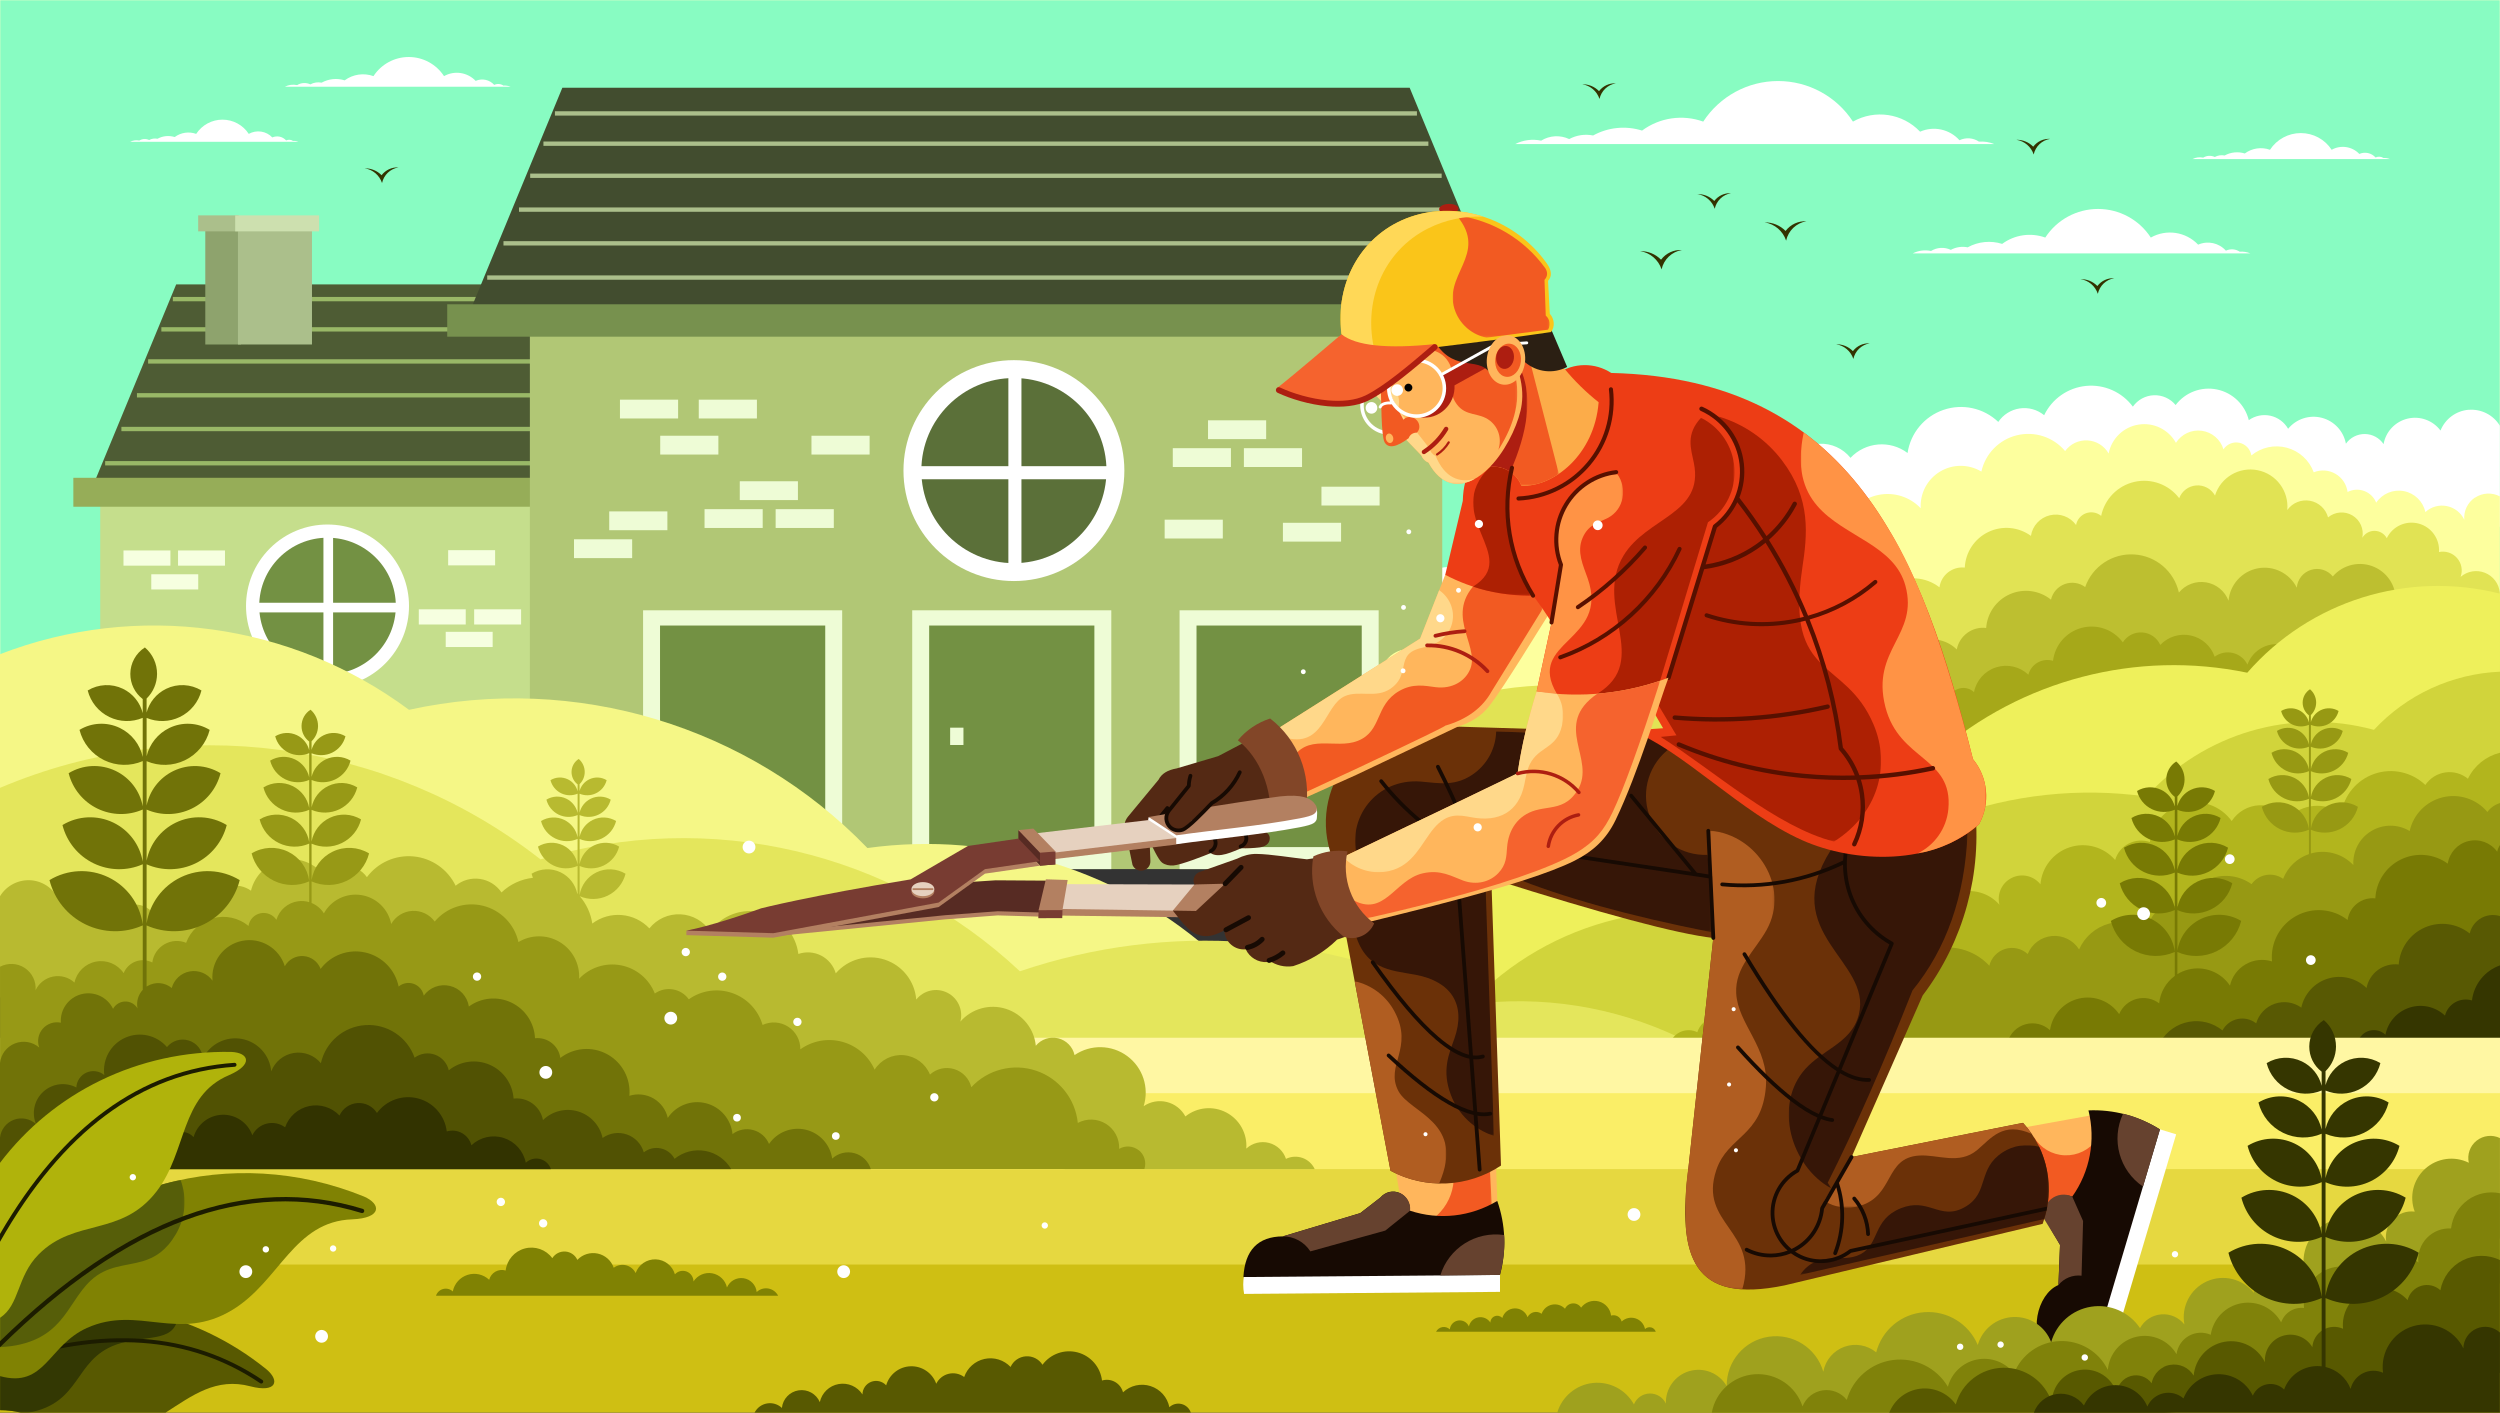 <svg xmlns="http://www.w3.org/2000/svg" xmlns:xlink="http://www.w3.org/1999/xlink" id="Layer_1" viewBox="0 0 1285.02 726.14"><rect x="0" y="0" width="1285.02" height="726.14" fill="#333333" stroke="none"/><defs><style>.cls-1{mask:url(#mask-22);}.cls-2{mask:url(#mask-23);}.cls-3{mask:url(#mask-24);}.cls-4{mask:url(#mask-25);}.cls-5{mask:url(#mask-15);}.cls-6{mask:url(#mask-17);}.cls-7{mask:url(#mask-18);}.cls-8{mask:url(#mask-14);}.cls-9{mask:url(#mask-13);}.cls-10{mask:url(#mask-19);}.cls-11{mask:url(#mask-12);}.cls-12{mask:url(#mask-20);}.cls-13{mask:url(#mask-21);}.cls-14{mask:url(#mask-11);}.cls-15{mask:url(#mask-16);}.cls-16{mask:url(#mask-10);}.cls-17{mask:url(#mask-27);}.cls-18{mask:url(#mask-28);}.cls-19{mask:url(#mask-26);}.cls-20{mask:url(#mask);}.cls-21{fill:url(#linear-gradient);}.cls-21,.cls-22,.cls-23,.cls-24,.cls-25,.cls-26,.cls-27,.cls-28,.cls-29,.cls-30,.cls-31,.cls-32,.cls-33,.cls-34,.cls-35,.cls-36,.cls-37,.cls-38,.cls-39,.cls-40,.cls-41,.cls-42,.cls-43,.cls-44,.cls-45,.cls-46,.cls-47,.cls-48,.cls-49,.cls-50,.cls-51,.cls-52,.cls-53,.cls-54,.cls-55,.cls-56,.cls-57,.cls-58,.cls-59,.cls-60,.cls-61,.cls-62,.cls-63,.cls-64,.cls-65,.cls-66,.cls-67,.cls-68,.cls-69,.cls-70,.cls-71,.cls-72,.cls-73,.cls-74,.cls-75,.cls-76,.cls-77,.cls-78,.cls-79,.cls-80,.cls-81,.cls-82,.cls-83,.cls-84,.cls-85,.cls-86,.cls-87,.cls-88,.cls-89,.cls-90,.cls-91,.cls-92,.cls-93,.cls-94,.cls-95,.cls-96,.cls-97,.cls-98,.cls-99,.cls-100,.cls-101,.cls-102,.cls-103,.cls-104,.cls-105,.cls-106,.cls-107,.cls-108,.cls-109,.cls-110,.cls-111,.cls-112,.cls-113,.cls-114,.cls-115,.cls-116,.cls-117,.cls-118,.cls-119,.cls-120,.cls-121,.cls-122,.cls-123,.cls-124,.cls-125,.cls-126,.cls-127{stroke-width:0px;}.cls-22{fill:url(#linear-gradient-29);}.cls-23{fill:url(#linear-gradient-28);}.cls-24{fill:url(#linear-gradient-25);}.cls-25{fill:url(#linear-gradient-11);}.cls-26{fill:url(#linear-gradient-12);}.cls-27{fill:url(#linear-gradient-13);}.cls-28{fill:url(#linear-gradient-10);}.cls-29{fill:url(#linear-gradient-17);}.cls-30{fill:url(#linear-gradient-16);}.cls-31{fill:url(#linear-gradient-19);}.cls-32{fill:url(#linear-gradient-15);}.cls-33{fill:url(#linear-gradient-23);}.cls-34{fill:url(#linear-gradient-21);}.cls-35{fill:url(#linear-gradient-18);}.cls-36{fill:url(#linear-gradient-14);}.cls-37{fill:url(#linear-gradient-22);}.cls-38{fill:url(#linear-gradient-20);}.cls-39{fill:url(#linear-gradient-27);}.cls-40{fill:url(#linear-gradient-24);}.cls-41{fill:url(#linear-gradient-26);}.cls-42{fill:#6b3108;}.cls-42,.cls-43,.cls-44,.cls-45,.cls-46,.cls-47,.cls-48,.cls-49,.cls-50,.cls-51,.cls-52,.cls-53,.cls-54,.cls-55,.cls-56,.cls-57,.cls-58,.cls-59,.cls-60,.cls-61,.cls-62,.cls-63,.cls-64,.cls-65,.cls-66,.cls-67,.cls-68,.cls-69,.cls-70,.cls-71,.cls-72,.cls-73,.cls-74,.cls-75,.cls-76,.cls-77,.cls-78,.cls-79,.cls-80,.cls-81,.cls-82,.cls-83,.cls-84,.cls-85,.cls-86,.cls-87,.cls-88,.cls-89,.cls-90,.cls-91,.cls-92,.cls-93,.cls-94,.cls-95,.cls-96,.cls-127{fill-rule:evenodd;}.cls-43{fill:#361607;}.cls-44{fill:#424d2f;}.cls-45,.cls-111{fill:#170a03;}.cls-46{fill:#572b23;}.cls-47{fill:#565e09;}.cls-48{fill:#585900;}.cls-49{fill:#585903;}.cls-50{fill:#585901;}.cls-51{fill:#2b1f13;}.cls-52{fill:#353600;}.cls-53{fill:#515203;}.cls-54{fill:#4e5c34;}.cls-55{fill:#783c32;}.cls-56{fill:#787a04;}.cls-57{fill:#542914;}.cls-58{fill:#717308;}.cls-59{fill:#80820a;}.cls-60{fill:#808203;}.cls-61{fill:#b05d21;}.cls-62{fill:#b0b30b;}.cls-63,.cls-115{fill:#b38061;}.cls-64{fill:#b2b51d;}.cls-65{fill:#a6a819;}.cls-66,.cls-114{fill:#ad1e11;}.cls-67{fill:#bdbf30;}.cls-68{fill:#ad2003;}.cls-69{fill:#e1e354;}.cls-70{fill:#d1d43b;}.cls-71{fill:#ffd857;}.cls-72{fill:#ffd88a;}.cls-73{fill:#ffb65c;}.cls-74{fill:#e6d1bf;}.cls-75{fill:#fcac49;}.cls-76{fill:#f5f786;}.cls-77{fill:#ffc;}.cls-78,.cls-122{fill:#fff;}.cls-79{fill:#f25a22;}.cls-80{fill:#e4e65c;}.cls-81{fill:#ff9345;}.cls-82{fill:#fdff9e;}.cls-83{fill:#979916;}.cls-84{fill:#979913;}.cls-85{fill:#66422f;}.cls-86{fill:#824628;}.cls-87{fill:#323300;}.cls-88{fill:#b8ba30;}.cls-89{fill:#88fcc2;}.cls-90{fill:#9fa11e;}.cls-91{fill:#eef05b;}.cls-92{fill:#ed3d15;}.cls-93{fill:#333803;}.cls-94{fill:#330;}.cls-95{fill:#f5632e;}.cls-96{fill:#fac519;}.cls-97{fill:url(#linear-gradient-4);}.cls-98{fill:url(#linear-gradient-2);}.cls-99{fill:url(#linear-gradient-3);}.cls-100{fill:url(#linear-gradient-8);}.cls-101{fill:url(#linear-gradient-9);}.cls-102{fill:url(#linear-gradient-7);}.cls-103{fill:url(#linear-gradient-5);}.cls-104{fill:url(#linear-gradient-6);}.cls-128{mask:url(#mask-3);}.cls-129{mask:url(#mask-2);}.cls-130{mask:url(#mask-5);}.cls-131{mask:url(#mask-4);}.cls-132{mask:url(#mask-1);}.cls-133{mask:url(#mask-7);}.cls-134{mask:url(#mask-6);}.cls-135{mask:url(#mask-8);}.cls-136{mask:url(#mask-9);}.cls-105{fill:#f6ffe0;}.cls-106{fill:#77914e;}.cls-107{fill:#571000;}.cls-108{fill:#5b7039;}.cls-109{fill:#99b867;}.cls-110{fill:#1c1c00;}.cls-112{fill:#abbf8b;}.cls-113{fill:#c5de8c;}.cls-116{fill:#b1c775;}.cls-117{fill:#cfbf13;}.cls-118{fill:#cde0af;}.cls-119{fill:#8ea36d;}.cls-120{fill:#96ad58;}.cls-121{fill:#739143;}.cls-123{fill:#fff7a3;}.cls-124{fill:#e6d840;}.cls-125{fill:#faee67;}.cls-126{fill:#eefcd6;}</style><linearGradient id="linear-gradient" x1="588.58" y1="737" x2="623.47" y2="388.59" gradientTransform="translate(43.12 -433.59)" gradientUnits="userSpaceOnUse"><stop offset="0" stop-color="#000"></stop><stop offset="1" stop-color="#fff"></stop></linearGradient><mask id="mask" x="0" y="0" width="1285.02" height="390.97" maskUnits="userSpaceOnUse"><rect class="cls-21" width="1285.02" height="390.97"></rect></mask><linearGradient id="linear-gradient-2" x1="-48.6" y1="773.09" x2="-23.13" y2="804.34" gradientTransform="translate(1086.79 -194.55)" xlink:href="#linear-gradient"></linearGradient><mask id="mask-1" x="1043.67" y="584.49" width="35.83" height="45.51" maskUnits="userSpaceOnUse"><rect class="cls-98" x="1043.67" y="584.49" width="35.83" height="45.51"></rect></mask><linearGradient id="linear-gradient-3" x1="-62.93" y1="785.67" x2="-8.75" y2="816.27" gradientTransform="translate(775.47 -194.48)" xlink:href="#linear-gradient"></linearGradient><mask id="mask-2" x="732.35" y="594.28" width="34.72" height="35.79" maskUnits="userSpaceOnUse"><rect class="cls-99" x="732.35" y="594.28" width="34.72" height="35.79"></rect></mask><linearGradient id="linear-gradient-4" x1="22.2" y1="724.47" x2="-46.36" y2="803.43" gradientTransform="translate(739.42 -216.22)" xlink:href="#linear-gradient"></linearGradient><mask id="mask-3" x="696.3" y="504.35" width="47.12" height="104" maskUnits="userSpaceOnUse"><rect class="cls-97" x="696.3" y="504.35" width="47.12" height="104"></rect></mask><linearGradient id="linear-gradient-5" x1="-40.6" y1="862.76" x2="28.29" y2="781.42" gradientTransform="translate(980.78 -203.8)" xlink:href="#linear-gradient"></linearGradient><mask id="mask-4" x="937.66" y="577.14" width="106.69" height="43.62" maskUnits="userSpaceOnUse"><rect class="cls-103" x="937.66" y="577.14" width="106.69" height="43.62"></rect></mask><linearGradient id="linear-gradient-6" x1="77.28" y1="645.26" x2="-96.91" y2="755" gradientTransform="translate(909.41 -161.82)" xlink:href="#linear-gradient"></linearGradient><mask id="mask-5" x="866.29" y="426.97" width="45.84" height="235.77" maskUnits="userSpaceOnUse"><rect class="cls-104" x="866.29" y="426.97" width="45.84" height="235.77"></rect></mask><linearGradient id="linear-gradient-7" x1="-92.91" y1="827.9" x2="83.79" y2="770.88" gradientTransform="translate(968.37 -169.24)" xlink:href="#linear-gradient"></linearGradient><mask id="mask-6" x="925.25" y="588.62" width="127.85" height="66.7" maskUnits="userSpaceOnUse"><rect class="cls-102" x="925.25" y="588.62" width="127.85" height="66.7"></rect></mask><linearGradient id="linear-gradient-8" x1="-42.83" y1="764.62" x2="75.46" y2="772.6" gradientTransform="translate(706.81 -416.76)" xlink:href="#linear-gradient"></linearGradient><mask id="mask-7" x="663.69" y="296.61" width="129.24" height="111.19" maskUnits="userSpaceOnUse"><rect class="cls-100" x="663.69" y="296.61" width="129.24" height="111.19"></rect></mask><linearGradient id="linear-gradient-9" x1="-42.83" y1="764.62" x2="75.46" y2="772.6" gradientTransform="translate(706.81 -416.76)" xlink:href="#linear-gradient"></linearGradient><mask id="mask-8" x="663.69" y="296.61" width="129.24" height="111.19" maskUnits="userSpaceOnUse"><rect class="cls-101" x="663.69" y="296.61" width="129.24" height="111.19"></rect></mask><linearGradient id="linear-gradient-10" x1="-71.23" y1="825.22" x2="37.04" y2="716.58" gradientTransform="translate(738.88 -240.71)" xlink:href="#linear-gradient"></linearGradient><mask id="mask-9" x="695.77" y="456.36" width="72.13" height="127.49" maskUnits="userSpaceOnUse"><rect class="cls-28" x="695.77" y="456.36" width="72.13" height="127.49"></rect></mask><linearGradient id="linear-gradient-11" x1="-30.47" y1="777.74" x2="25.35" y2="800.62" gradientTransform="translate(739.64 -382.74)" xlink:href="#linear-gradient"></linearGradient><mask id="mask-10" x="696.52" y="375.89" width="92.9" height="65.93" maskUnits="userSpaceOnUse"><rect class="cls-25" x="696.52" y="375.89" width="92.9" height="65.93"></rect></mask><linearGradient id="linear-gradient-12" x1="-87.41" y1="744.45" x2="38.94" y2="728.78" gradientTransform="translate(962.53 -213.68)" xlink:href="#linear-gradient"></linearGradient><mask id="mask-11" x="919.42" y="428.27" width="91.94" height="182.61" maskUnits="userSpaceOnUse"><rect class="cls-26" x="919.42" y="428.27" width="91.94" height="182.61"></rect></mask><linearGradient id="linear-gradient-13" x1="-21.64" y1="774.71" x2="47.52" y2="771.25" gradientTransform="translate(820.12 -345.43)" xlink:href="#linear-gradient"></linearGradient><mask id="mask-12" x="777.01" y="376.44" width="102.8" height="102.69" maskUnits="userSpaceOnUse"><rect class="cls-27" x="777.01" y="376.44" width="102.8" height="102.69"></rect></mask><linearGradient id="linear-gradient-14" x1="-38.46" y1="692.98" x2="6.74" y2="779.34" gradientTransform="translate(864.13 -463.72)" xlink:href="#linear-gradient"></linearGradient><mask id="mask-13" x="821.01" y="214.74" width="70.58" height="146.09" maskUnits="userSpaceOnUse"><rect class="cls-36" x="821.01" y="214.74" width="70.58" height="146.09"></rect></mask><linearGradient id="linear-gradient-15" x1="35.54" y1="719.12" x2="-38.59" y2="783.4" gradientTransform="translate(832.95 -467.93)" xlink:href="#linear-gradient"></linearGradient><mask id="mask-14" x="789.83" y="243.59" width="44.47" height="113.03" maskUnits="userSpaceOnUse"><rect class="cls-32" x="789.83" y="243.59" width="44.47" height="113.03"></rect></mask><linearGradient id="linear-gradient-16" x1="-66.53" y1="763.61" x2="-15.5" y2="799.76" gradientTransform="translate(800.25 -518.36)" xlink:href="#linear-gradient"></linearGradient><mask id="mask-15" x="757.13" y="238.47" width="29.65" height="67.73" maskUnits="userSpaceOnUse"><rect class="cls-30" x="757.13" y="238.47" width="29.65" height="67.73"></rect></mask><linearGradient id="linear-gradient-17" x1="74.91" y1="654.19" x2="2.19" y2="728.18" gradientTransform="translate(894.02 -391.99)" xlink:href="#linear-gradient"></linearGradient><mask id="mask-16" x="850.9" y="213.99" width="115.98" height="218.57" maskUnits="userSpaceOnUse"><rect class="cls-29" x="850.9" y="213.99" width="115.98" height="218.57"></rect></mask><linearGradient id="linear-gradient-18" x1="-74.37" y1="823.67" x2="53.21" y2="650.16" gradientTransform="translate(968.71 -385.83)" xlink:href="#linear-gradient"></linearGradient><mask id="mask-17" x="925.59" y="222.28" width="95.35" height="216.44" maskUnits="userSpaceOnUse"><rect class="cls-35" x="925.59" y="222.28" width="95.35" height="216.44"></rect></mask><linearGradient id="linear-gradient-19" x1="-19.43" y1="837.94" x2="-27.41" y2="774.35" gradientTransform="translate(808.95 -574.84)" xlink:href="#linear-gradient"></linearGradient><mask id="mask-18" x="765.83" y="181.35" width="35.45" height="68.36" maskUnits="userSpaceOnUse"><rect class="cls-31" x="765.83" y="181.35" width="35.45" height="68.36"></rect></mask><linearGradient id="linear-gradient-20" x1="-34.22" y1="839.3" x2="-33.17" y2="781.04" gradientTransform="translate(808.95 -582.08)" xlink:href="#linear-gradient"></linearGradient><mask id="mask-19" x="765.83" y="191.45" width="19.25" height="51.02" maskUnits="userSpaceOnUse"><rect class="cls-38" x="765.83" y="191.45" width="19.25" height="51.02"></rect></mask><linearGradient id="linear-gradient-21" x1="21.89" y1="780.33" x2="-36.81" y2="789.24" gradientTransform="translate(748.94 -575.85)" xlink:href="#linear-gradient"></linearGradient><mask id="mask-20" x="705.83" y="172.04" width="52.33" height="76.66" maskUnits="userSpaceOnUse"><rect class="cls-34" x="705.83" y="172.04" width="52.33" height="76.66"></rect></mask><linearGradient id="linear-gradient-22" x1="-24.7" y1="822.22" x2="-18.07" y2="783.09" gradientTransform="translate(776.18 -593.19)" xlink:href="#linear-gradient"></linearGradient><mask id="mask-21" x="733.06" y="167.61" width="46.85" height="63.76" maskUnits="userSpaceOnUse"><rect class="cls-37" x="733.06" y="167.61" width="46.85" height="63.76"></rect></mask><linearGradient id="linear-gradient-23" x1="-46.53" y1="828.03" x2="-10.55" y2="796.78" gradientTransform="translate(773.08 -609.77)" xlink:href="#linear-gradient"></linearGradient><mask id="mask-22" x="729.96" y="183.85" width="36.78" height="30.94" maskUnits="userSpaceOnUse"><rect class="cls-33" x="729.96" y="183.85" width="36.78" height="30.94"></rect></mask><linearGradient id="linear-gradient-24" x1="-51.79" y1="766.91" x2="17.54" y2="821.03" gradientTransform="translate(789.8 -651)" xlink:href="#linear-gradient"></linearGradient><mask id="mask-23" x="746.68" y="110.73" width="49.86" height="62.83" maskUnits="userSpaceOnUse"><rect class="cls-40" x="746.68" y="110.73" width="49.86" height="62.83"></rect></mask><linearGradient id="linear-gradient-25" x1="47.28" y1="759.01" x2="-37.89" y2="805.26" gradientTransform="translate(732.11 -643.4)" xlink:href="#linear-gradient"></linearGradient><mask id="mask-24" x="688.99" y="108.36" width="73.41" height="72.79" maskUnits="userSpaceOnUse"><rect class="cls-24" x="688.99" y="108.36" width="73.41" height="72.79"></rect></mask><linearGradient id="linear-gradient-26" x1="103.04" y1="829.29" x2="10.37" y2="776.63" gradientTransform="translate(734.46 -376.23)" xlink:href="#linear-gradient"></linearGradient><mask id="mask-25" x="691.34" y="355.42" width="112.14" height="92.91" maskUnits="userSpaceOnUse"><rect class="cls-41" x="691.34" y="355.42" width="112.14" height="92.91"></rect></mask><linearGradient id="linear-gradient-27" x1="-15.84" y1="749.71" x2="84.97" y2="776.54" gradientTransform="translate(737.97 -352.64)" xlink:href="#linear-gradient"></linearGradient><mask id="mask-26" x="694.85" y="349.88" width="158.48" height="122.04" maskUnits="userSpaceOnUse"><rect class="cls-39" x="694.85" y="349.88" width="158.48" height="122.04"></rect></mask><linearGradient id="linear-gradient-28" x1="79.21" y1="806.86" x2="-40.58" y2="793.57" gradientTransform="translate(43.12 -98.44)" xlink:href="#linear-gradient"></linearGradient><mask id="mask-27" x="0" y="673.71" width="91.29" height="52.42" maskUnits="userSpaceOnUse"><rect class="cls-23" y="673.71" width="91.29" height="52.42"></rect></mask><linearGradient id="linear-gradient-29" x1="93.88" y1="754.09" x2="-23.65" y2="790.13" gradientTransform="translate(43.12 -132.06)" xlink:href="#linear-gradient"></linearGradient><mask id="mask-28" x="0" y="606.5" width="94.88" height="86.01" maskUnits="userSpaceOnUse"><rect class="cls-22" y="606.5" width="94.88" height="86.01"></rect></mask></defs><polygon class="cls-77" points="690.8 0 0 0 0 390.97 690.8 390.97 720.68 390.97 1285.02 390.97 1285.02 0 720.68 0 690.8 0"></polygon><g class="cls-20"><polygon class="cls-89" points="690.8 0 0 0 0 390.97 690.8 390.97 720.68 390.97 1285.02 390.97 1285.02 0 720.68 0 690.8 0"></polygon></g><path class="cls-78" d="m1268.9,210.62c-6.45.54-12.05,4.67-14.46,10.68-3.92-5.23-10.56-7.64-16.92-6.12-6.36,1.52-11.21,6.66-12.34,13.1-2.16-3.21-5.75-5.15-9.62-5.19-3.86-.04-7.5,1.81-9.74,4.97-1.2-6.47-6.04-11.66-12.41-13.31-6.37-1.64-13.12.56-17.3,5.65-1.95-3.43-5.27-5.86-9.12-6.71-3.85-.84-7.88-.02-11.09,2.28-1.95-7.97-8.32-14.11-16.35-15.77-8.04-1.66-16.31,1.45-21.26,8-2.74-3.34-6.88-5.2-11.19-5.04-4.31.16-8.3,2.33-10.79,5.86-5.6-7.52-14.72-11.56-24.04-10.66-9.33.9-17.51,6.61-21.56,15.06-3.5-2.88-8.06-4.15-12.55-3.49-4.49.66-8.49,3.17-11.03,6.94-7.5-7.16-18.36-9.55-28.17-6.19-9.81,3.36-16.93,11.9-18.46,22.16-8.98-6.77-21.62-5.7-29.34,2.49-3.87-4.84-9.83-7.53-16.02-7.23-6.19.3-11.86,3.55-15.25,8.74-6.05-8.37-16.61-12.19-26.62-9.62-10.01,2.57-17.42,11-18.69,21.26-3.87-1.34-8.12-1.03-11.75.85-3.64,1.88-6.34,5.17-7.48,9.11-6.2-7.21-16.13-9.99-25.17-7.04-9.04,2.95-15.43,11.04-16.19,20.52-3.81-4.81-10.46-6.29-15.95-3.54-5.48,2.74-8.3,8.95-6.73,14.88-5.81-6.68-15.04-9.26-23.47-6.56-8.43,2.7-14.45,10.15-15.31,18.96-2.77-3.37-7.22-4.86-11.46-3.84-4.24,1.02-7.53,4.38-8.46,8.64-8.22-5.61-19.09-5.41-27.09.51-8,5.92-11.38,16.25-8.43,25.75-3.48-2.37-7.81-3.15-11.9-2.15-4.09,1.01-7.56,3.7-9.55,7.42-6-4.81-14.28-5.6-21.07-2.01-6.8,3.59-10.81,10.87-10.23,18.54-3.13-2.9-7.51-4-11.64-2.94-4.13,1.07-7.43,4.16-8.76,8.21-2.65-1.3-5.71-1.47-8.5-.48-2.78.99-5.04,3.06-6.27,5.75h128.38c258.66-16.78,441.13-46.24,547.39-88.37v-51.89c-3.37-5.53-9.57-8.68-16.02-8.15Z"></path><path class="cls-54" d="m479.51,146.2H90.55c-7.41,17.92-14.81,35.85-22.22,53.76-7.41,17.91-14.81,35.83-22.22,53.73h477.89c-7.41-17.91-14.84-35.82-22.27-53.73-7.43-17.9-14.77-35.84-22.22-53.76Z"></path><rect class="cls-109" x="88.84" y="152.63" width="443.08" height="2.23"></rect><rect class="cls-109" x="54.05" y="237" width="512.67" height="2.23"></rect><rect class="cls-109" x="82.94" y="168.18" width="454.87" height="2.23"></rect><rect class="cls-109" x="76.13" y="184.66" width="468.5" height="2.23"></rect><rect class="cls-109" x="62.4" y="219.4" width="495.95" height="2.23"></rect><rect class="cls-109" x="70.39" y="202.07" width="479.99" height="2.23"></rect><rect class="cls-113" x="51.53" y="257.43" width="269.17" height="189.29"></rect><circle class="cls-122" cx="168.35" cy="311.49" r="41.89" transform="translate(-170.95 210.28) rotate(-45)"></circle><circle class="cls-121" cx="168.35" cy="311.49" r="35.11"></circle><polygon class="cls-78" points="171.21 275.53 166.25 275.53 166.25 309.82 131.96 309.82 131.96 314.78 166.25 314.78 166.25 349.06 171.21 349.06 171.21 314.78 205.5 314.78 205.5 309.82 171.21 309.82 171.21 275.53"></polygon><rect class="cls-120" x="37.7" y="245.59" width="494.7" height="14.88"></rect><rect class="cls-116" x="272.36" y="149.32" width="468.97" height="297.4"></rect><rect class="cls-126" x="330.55" y="313.7" width="102.34" height="133.03"></rect><rect class="cls-121" x="339.26" y="321.53" width="84.92" height="113.88"></rect><rect class="cls-126" x="468.89" y="313.7" width="102.33" height="133.03"></rect><rect class="cls-121" x="477.6" y="321.53" width="84.92" height="113.88"></rect><rect class="cls-126" x="606.31" y="313.7" width="102.33" height="133.03"></rect><rect class="cls-121" x="615.02" y="321.53" width="84.92" height="113.88"></rect><path class="cls-82" d="m1272.21,255.7c-3.8,2.52-5.93,6.91-5.55,11.45-1.71-3.64-5.05-6.25-9-7.03-3.95-.78-8.03.36-11,3.08-1.19-5.47-5.54-9.71-11.04-10.76-5.5-1.05-11.1,1.28-14.23,5.93-1.12-2.77-3.35-4.95-6.15-5.99-2.8-1.05-5.91-.86-8.57.5-.51-3.9-2.8-7.35-6.21-9.33-3.4-1.98-7.53-2.27-11.18-.78-2.28-6.2-7.42-10.91-13.79-12.63-6.37-1.72-13.19-.25-18.28,3.96-.49-3.22-2.91-5.8-6.09-6.5-3.18-.7-6.46.64-8.25,3.36-1.51-5.09-5.87-8.82-11.13-9.54-5.26-.72-10.46,1.71-13.29,6.2-3.8-6.86-11.48-10.61-19.22-9.38-7.74,1.23-13.89,7.17-15.38,14.86-2.23-3.94-6.32-6.48-10.84-6.73-4.52-.26-8.87,1.8-11.53,5.47-6.05-7.2-15.67-10.34-24.8-8.11-9.14,2.24-16.21,9.47-18.24,18.66-6.55-3.94-14.74-3.93-21.28.02-6.54,3.96-10.35,11.21-9.9,18.84-5.52-5.84-13.65-8.44-21.54-6.9-7.89,1.54-14.44,7-17.37,14.49-5.65-3.97-13.45-2.65-17.47,2.97-6.5-4.63-14.83-5.82-22.37-3.2-7.53,2.62-13.33,8.73-15.55,16.39-4.25-1.98-9.23-1.64-13.17.9-3.94,2.55-6.3,6.94-6.24,11.63-6.24-4.48-14.17-5.9-21.58-3.87-7.41,2.03-13.51,7.29-16.6,14.32-3.2-5.1-9-7.98-15-7.45-6,.53-11.2,4.38-13.45,9.97-3.37-3.07-8.11-4.14-12.47-2.81-4.36,1.33-7.7,4.86-8.78,9.3-8.47-9.12-21.5-12.44-33.3-8.48-11.8,3.96-20.19,14.46-21.44,26.85-4.57-2.46-10.11-2.28-14.5.48-4.4,2.76-6.97,7.66-6.75,12.85-3.18-1.87-7.19-1.58-10.07.73-2.88,2.31-4.03,6.16-2.89,9.68h196.23c261.32-26.02,391.98-39.04,391.98-39.04v-64.93c-4.03-2.12-8.91-1.88-12.71.64Z"></path><path class="cls-69" d="m1277.26,294.41c-4.23-1.68-9.04-.86-12.49,2.11,1.2-3.31.51-7-1.8-9.65-2.31-2.65-5.87-3.85-9.31-3.12.47-6.76-3.93-12.9-10.47-14.63-6.55-1.74-13.41,1.41-16.36,7.51-1.24-2.29-3.62-3.73-6.23-3.77-2.6-.04-5.03,1.32-6.35,3.56.91-4.52-1.13-9.12-5.09-11.48-3.96-2.36-8.98-1.96-12.52,1-1.18-4.4-4.8-7.73-9.28-8.54-4.49-.81-9.04,1.05-11.68,4.76.92-9.72-5.65-18.56-15.22-20.47-9.57-1.92-19.04,3.71-21.93,13.03-1.92-3.47-5.69-5.5-9.64-5.2-3.95.3-7.38,2.86-8.76,6.58-5.34-7.08-14.33-10.37-22.98-8.42-8.65,1.96-15.35,8.8-17.13,17.49-2.17-1.81-5.14-2.32-7.8-1.36-2.65.97-4.6,3.27-5.1,6.05-3.06-4.25-8.39-6.23-13.48-5-5.09,1.23-8.93,5.42-9.72,10.59-6.36-4.65-14.77-5.42-21.87-2.02-7.11,3.41-11.77,10.44-12.13,18.31-6.37-.69-12.13,3.8-13.02,10.14-6.94-5.38-16.42-6.13-24.12-1.9-7.7,4.22-12.17,12.61-11.36,21.36-4.13-1.31-8.61-.82-12.37,1.34-3.75,2.16-6.43,5.79-7.37,10.02-4.27-6.39-12.1-9.41-19.56-7.55-7.46,1.86-12.94,8.21-13.71,15.86-3.04-2.3-6.97-3.06-10.64-2.07-3.68,1-6.68,3.64-8.14,7.16-4.15-6.1-11.62-9.02-18.8-7.35-7.18,1.66-12.61,7.57-13.66,14.87-3.07-2.84-7.39-3.89-11.42-2.79-3.14.85-5.76,2.92-7.34,5.68-11.16-2.72-24.47-4.31-38.77-4.31-39.39,0-71.33,12.01-71.33,26.82s31.94,26.82,71.33,26.82,71.33-12.01,71.33-26.82c0-7.94-9.19-15.08-23.79-19.99h437.74v-54.53c-.48-4.53-3.43-8.41-7.66-10.09Z"></path><path class="cls-67" d="m1277.79,333.67c-3.91-1.47-8.32-.61-11.4,2.22,2.37-5.8.87-12.46-3.77-16.68-4.64-4.21-11.42-5.07-16.96-2.15-.14-3.33-2.15-6.29-5.2-7.65-3.04-1.35-6.59-.86-9.16,1.26,1.05-8.07-3.32-15.87-10.76-19.19-7.43-3.32-16.16-1.36-21.46,4.81-2.69-3.31-7.13-4.65-11.2-3.38-4.07,1.27-6.97,4.89-7.3,9.15-3.72-7.43-11.92-11.49-20.08-9.93-8.16,1.56-14.29,8.35-15.01,16.63-1.9-4.98-6.3-8.57-11.56-9.43-5.26-.86-10.58,1.14-13.96,5.25-2.44-10.94-11.83-18.93-23.02-19.59-11.19-.66-21.45,6.18-25.15,16.76-3.03-2.26-6.99-2.83-10.54-1.52-3.54,1.31-6.19,4.32-7.03,8-5.95-4.79-14.06-5.89-21.07-2.83-7,3.05-11.72,9.75-12.25,17.37-7.16-.85-13.75,3.98-15.11,11.06-4.75-4.66-11.66-6.37-18.03-4.46-6.37,1.91-11.2,7.14-12.6,13.64-3.63-2.59-8.3-3.26-12.51-1.79-4.21,1.47-7.45,4.9-8.67,9.19-2.45-1.93-5.63-2.68-8.69-2.04-3.05.64-5.67,2.6-7.14,5.36-4.41-3.59-10.17-5.07-15.77-4.05-5.59,1.02-10.46,4.43-13.33,9.35h375.84v-16.19c-.46-4.16-3.21-7.7-7.13-9.17Z"></path><path class="cls-65" d="m1257.22,353.49c-3.25-.56-6.56.46-8.95,2.73-.54-5.42-4.68-9.79-10.07-10.62-5.38-.83-10.65,2.09-12.79,7.1-1.23-5.58-5.69-9.87-11.32-10.88-5.62-1.01-11.3,1.46-14.4,6.27-.02-3.38-2.11-6.41-5.27-7.63-3.16-1.21-6.74-.37-9.02,2.13-1.89-6.63-7.85-11.28-14.74-11.5-6.89-.22-13.14,4.03-15.45,10.53-1.47-3.01-4.21-5.21-7.47-5.99-3.26-.78-6.7-.08-9.38,1.93-1.9-5.53-6.55-9.67-12.27-10.91-5.72-1.24-11.66.6-15.69,4.84-1.66-3.67-5.21-6.14-9.23-6.41-4.02-.28-7.87,1.68-10.02,5.09-4.86-6.59-13.25-9.55-21.17-7.45-7.92,2.1-13.75,8.82-14.71,16.95-2.62-.8-5.46-.48-7.85.86-2.39,1.34-4.13,3.61-4.81,6.26-4.44-4.19-10.81-5.63-16.63-3.77-5.81,1.86-10.16,6.74-11.33,12.74-1.96-1.86-4.74-2.58-7.36-1.92-2.07.52-3.81,1.85-4.86,3.65h-3.4v32.23h53.06v-30.68h212.66c-1.5-2.93-4.29-4.99-7.54-5.55Z"></path><path class="cls-44" d="m724.58,45.11h-435.53c-8.29,20.06-16.59,40.14-24.88,60.19-8.29,20.05-16.59,40.12-24.88,60.17h535.11c-8.29-20.05-16.61-40.11-24.94-60.17-8.32-20.04-16.53-40.13-24.88-60.19Z"></path><path class="cls-76" d="m445.86,435.89c-60.91-62.93-150.08-89.82-235.63-71.04C149.69,319.9,70.35,309.11,0,336.26v93.9c359.56,115.39,568.2,136.05,625.93,62-48.62-44.68-114.65-65.31-180.06-56.27Z"></path><path class="cls-91" d="m1155.12,345.78c-56.86-11.82-115.99,3.6-159.84,41.67-111.25,26.89-166.88,40.33-166.88,40.33-70.99-23.69-149.25-1.48-197.22,55.96,65.3,47.27,97.95,70.91,97.95,70.91,329.29-64.68,514.59-124.83,555.88-180.47v-69.03c-47.49-12.01-97.7,3.69-129.89,40.62Z"></path><path class="cls-70" d="m1220.21,375.14c-42.33-11.5-87.52,1.75-116.93,34.29-69.25-9.7-138.79,15.68-185.51,67.7-57.2-20.42-121.05-5.01-162.65,39.24,61.59,45.4,111.88,57.66,150.89,36.78,0,0,126.34-38.97,379.02-116.91v-90.98c-24.69,1.05-47.98,11.79-64.81,29.89Z"></path><path class="cls-80" d="m755.11,516.36c-71.46-36.77-154.78-42.95-230.88-17.11-65.94-61.87-159.9-83.81-246.42-57.53C198.77,379.89,92.4,365.81,0,404.96v99.97s150.35,19.71,451.04,59.14c0,0,137.44-10.22,412.33-30.66-33.66-16.1-71.29-22.03-108.27-17.05Z"></path><path class="cls-64" d="m1268.53,400.28c-3.25-2.67-7.48-3.85-11.65-3.24-4.17.61-7.88,2.95-10.24,6.44-6.96-6.65-17.04-8.86-26.14-5.74-9.1,3.12-15.71,11.05-17.13,20.57-8.34-6.28-20.07-5.29-27.23,2.31-3.59-4.49-9.12-6.99-14.87-6.71-5.75.28-11.01,3.29-14.16,8.11-5.62-7.77-15.42-11.31-24.71-8.93-9.29,2.39-16.17,10.21-17.35,19.73-3.59-1.24-7.53-.95-10.91.79-3.37,1.75-5.88,4.8-6.94,8.45-5.75-6.69-14.97-9.27-23.36-6.54-8.39,2.73-14.32,10.24-15.03,19.04-3.53-4.46-9.71-5.83-14.8-3.29-5.09,2.55-7.7,8.31-6.25,13.82-5.39-6.2-13.96-8.59-21.78-6.09-7.83,2.5-13.41,9.42-14.21,17.6-2.57-3.13-6.7-4.51-10.64-3.57-3.94.95-6.99,4.06-7.85,8.02-7.63-5.21-17.72-5.02-25.15.47-7.43,5.49-10.57,15.08-7.82,23.91-3.23-2.2-7.25-2.93-11.05-1.99-3.8.93-7.02,3.44-8.86,6.89-5.57-4.46-13.25-5.19-19.56-1.86-6.31,3.33-10.04,10.09-9.49,17.2-2.9-2.69-6.97-3.71-10.8-2.72-3.83.99-6.89,3.86-8.13,7.62-2.46-1.21-5.3-1.37-7.89-.45-2.58.92-4.68,2.84-5.82,5.33h119.16c120.08-7.79,222.47-18.53,307.16-32.2v-116.34c-7.16,1.75-13.25,6.62-16.49,13.38Z"></path><path class="cls-84" d="m1278.54,417.35c-5.62-6.69-14.54-9.6-23.02-7.52-8.48,2.08-15.05,8.79-16.93,17.32-6.08-3.66-13.68-3.65-19.75.02s-9.61,10.4-9.19,17.49c-5.13-5.42-12.67-7.83-19.99-6.41-.63.12-1.24.27-1.85.44v-12.21c4.73,2.09,10.14,2,14.79-.25,4.68-2.26,8.12-6.48,9.39-11.52-4.65-2.83-10.42-3.1-15.32-.73-4.74,2.3-8.05,6.77-8.86,11.95v-15.32c4.06,1.77,8.7,1.68,12.7-.25,4.04-1.96,7.01-5.6,8.11-9.95-4.02-2.44-9-2.68-13.23-.63-3.97,1.92-6.77,5.61-7.58,9.91v-13.29c3.75,1.62,8.02,1.53,11.7-.25,3.74-1.81,6.48-5.18,7.5-9.2-3.72-2.26-8.32-2.47-12.23-.58-3.61,1.75-6.17,5.07-6.97,8.96v-11.5c3.19,1.36,6.82,1.27,9.95-.25,3.2-1.55,5.55-4.44,6.43-7.88-3.18-1.93-7.13-2.12-10.48-.5-2.99,1.45-5.14,4.15-5.9,7.34v-9.95c2.78,1.16,5.92,1.07,8.63-.24,2.8-1.35,4.85-3.88,5.61-6.89-2.78-1.69-6.23-1.85-9.16-.43-2.53,1.22-4.37,3.48-5.09,6.15v-3.62c1.72-1.67,2.7-3.97,2.72-6.38.01-2.65-1.14-5.17-3.16-6.89-2.34,1.49-3.76,4.07-3.78,6.85-.01,2.58,1.19,5,3.22,6.55v3.66c-.68-2.74-2.55-5.07-5.13-6.32-2.93-1.42-6.38-1.25-9.16.43.76,3.01,2.82,5.53,5.61,6.89,2.73,1.32,5.89,1.4,8.67.22v10.16c-.72-3.27-2.89-6.05-5.94-7.53-3.35-1.62-7.3-1.44-10.48.5.87,3.45,3.22,6.33,6.43,7.88,3.14,1.52,6.79,1.6,10,.23v11.74c-.74-3.98-3.34-7.4-7.01-9.18-3.91-1.89-8.52-1.68-12.23.58,1.02,4.02,3.76,7.39,7.5,9.2,3.7,1.79,7.99,1.87,11.75.23v13.55c-.75-4.4-3.58-8.19-7.62-10.15-4.23-2.05-9.21-1.81-13.23.63,1.1,4.35,4.07,7.99,8.11,9.95,4.01,1.94,8.67,2.02,12.74.23v15.63c-.73-5.31-4.07-9.9-8.9-12.24-4.9-2.37-10.67-2.1-15.32.73,1.28,5.04,4.71,9.26,9.39,11.52,4.67,2.26,10.1,2.35,14.83.24v12.55c-6.03,2.05-10.92,6.66-13.27,12.69-5.25-3.69-12.49-2.46-16.22,2.75-6.03-4.3-13.77-5.41-20.76-2.97-6.99,2.43-12.37,8.1-14.43,15.21-3.95-1.84-8.56-1.53-12.22.84-3.66,2.36-5.85,6.44-5.8,10.8-5.79-4.16-13.15-5.48-20.03-3.6-6.88,1.88-12.54,6.76-15.41,13.29-2.97-4.74-8.35-7.41-13.92-6.91-5.57.49-10.39,4.07-12.49,9.25-3.13-2.85-7.53-3.85-11.58-2.61-4.05,1.24-7.15,4.52-8.15,8.63-7.86-8.47-19.95-11.55-30.91-7.87-10.95,3.68-18.74,13.42-19.9,24.92-4.24-2.28-9.38-2.11-13.46.44-4.08,2.56-6.47,7.11-6.26,11.92-2.95-1.74-6.68-1.47-9.35.68-2.67,2.15-3.74,5.72-2.68,8.98h182.14l162.91-16.22v-106.45c-2.57.76-4.86,2.35-6.48,4.58Z"></path><path class="cls-56" d="m1268.81,432.32c-5.58,1.34-9.78,5.93-10.64,11.6-6.97-5.09-16.17-5.94-23.95-2.21-7.78,3.73-12.88,11.43-13.28,20.05-6.97-.75-13.28,4.16-14.26,11.11-7.6-5.89-17.98-6.71-26.41-2.08-8.43,4.62-13.32,13.81-12.44,23.39-4.52-1.43-9.43-.9-13.54,1.47-4.11,2.36-7.04,6.34-8.07,10.97-4.68-7-13.25-10.3-21.42-8.26-2.02.5-3.9,1.31-5.61,2.36v-11.38c6.41,2.84,13.75,2.71,20.06-.34,6.34-3.07,11.01-8.79,12.74-15.63-6.31-3.83-14.13-4.2-20.78-.99-6.43,3.11-10.91,9.18-12.01,16.21v-20.78c5.51,2.41,11.8,2.28,17.22-.34,5.48-2.65,9.5-7.59,11-13.49-5.45-3.31-12.21-3.63-17.94-.85-5.38,2.61-9.18,7.61-10.28,13.44v-18.03c5.08,2.2,10.88,2.08,15.87-.34,5.07-2.45,8.79-7.02,10.17-12.48-5.04-3.06-11.29-3.36-16.59-.79-4.89,2.37-8.37,6.88-9.45,12.15v-15.6c4.33,1.84,9.25,1.72,13.5-.33,4.34-2.1,7.53-6.02,8.71-10.69-4.32-2.62-9.67-2.88-14.22-.67-4.05,1.96-6.97,5.63-8,9.95v-13.5c3.76,1.57,8.03,1.45,11.71-.33,3.79-1.84,6.58-5.26,7.61-9.34-3.77-2.29-8.45-2.51-12.42-.59-3.43,1.66-5.93,4.72-6.9,8.35v-4.92c2.33-2.27,3.67-5.38,3.69-8.66.02-3.6-1.55-7.02-4.29-9.34-3.17,2.03-5.1,5.52-5.12,9.29-.02,3.5,1.61,6.78,4.37,8.89v4.96c-.93-3.72-3.46-6.88-6.96-8.57-3.97-1.92-8.65-1.7-12.42.59,1.03,4.09,3.82,7.51,7.62,9.34,3.7,1.79,7.99,1.9,11.77.3v13.78c-.97-4.43-3.93-8.21-8.06-10.21-4.55-2.2-9.9-1.95-14.22.67,1.18,4.68,4.37,8.59,8.71,10.69,4.26,2.07,9.21,2.17,13.56.31v15.93c-1.01-5.4-4.52-10.04-9.51-12.45-5.31-2.57-11.55-2.27-16.59.79,1.38,5.46,5.1,10.03,10.17,12.48,5.01,2.43,10.83,2.54,15.93.31v18.38c-1.02-5.97-4.85-11.11-10.34-13.76-5.74-2.78-12.49-2.46-17.94.85,1.49,5.9,5.52,10.84,11,13.49,5.44,2.63,11.76,2.75,17.28.31v21.2c-1-7.2-5.52-13.43-12.07-16.61-6.65-3.22-14.47-2.85-20.78.99,1.73,6.83,6.39,12.55,12.74,15.63,6.33,3.07,13.69,3.18,20.12.32v12.32c-4.46,3.28-7.46,8.35-8.03,14.09-3.32-2.52-7.63-3.35-11.65-2.26-4.02,1.09-7.32,3.99-8.91,7.84-4.54-6.67-12.72-9.87-20.59-8.05-7.87,1.82-13.81,8.28-14.96,16.28-3.36-3.11-8.09-4.26-12.51-3.06-4.42,1.2-7.91,4.59-9.23,8.98h253.07v-101.11c-.72,1.02-1.23,2.2-1.45,3.47-3.35-4.66-9.18-6.82-14.76-5.48Z"></path><path class="cls-49" d="m1277.14,471.07c-3.88,1.43-6.77,4.73-7.69,8.76-6.51-5.25-15.4-6.44-23.07-3.1-7.67,3.34-12.84,10.67-13.42,19.02-7.84-.93-15.06,4.36-16.54,12.1-5.2-5.1-12.76-6.97-19.74-4.88-6.98,2.09-12.26,7.82-13.79,14.94-3.98-2.84-9.08-3.57-13.7-1.96-4.61,1.61-8.15,5.36-9.5,10.06-2.68-2.12-6.17-2.93-9.51-2.23-3.34.7-6.21,2.85-7.81,5.87-4.83-3.93-11.14-5.55-17.26-4.43-6.13,1.12-11.46,4.85-14.59,10.23h174.5v-64.57c-2.54-.79-5.31-.75-7.88.2Z"></path><path class="cls-52" d="m1270.6,514.23c-2.87-.87-5.98-.53-8.59.94-2.62,1.47-4.52,3.95-5.27,6.86-4.86-4.59-11.84-6.17-18.2-4.12-6.37,2.04-11.12,7.38-12.41,13.94-2.15-2.04-5.19-2.83-8.06-2.1-2.87.73-5.17,2.88-6.09,5.69h73.05v-39.24c-7.8,2.75-13.44,9.72-14.42,18.04Z"></path><rect class="cls-123" x="0" y="533.41" width="1285.02" height="30.66"></rect><rect class="cls-125" x="0" y="561.9" width="1285.02" height="43.21"></rect><rect class="cls-124" x="0" y="600.94" width="1285.02" height="52.7"></rect><rect class="cls-117" x="0" y="649.99" width="1285.02" height="76.13"></rect><path class="cls-88" d="m669.5,595.19c-2.78-.99-5.84-.82-8.5.48-1.33-4.05-4.63-7.14-8.76-8.21-4.13-1.07-8.51.04-11.64,2.93.59-7.66-3.43-14.95-10.23-18.54-6.8-3.59-15.08-2.8-21.07,2.01-1.99-3.72-5.46-6.42-9.55-7.42-4.09-1.01-8.42-.23-11.9,2.15,2.96-9.5-.42-19.84-8.43-25.75-8-5.92-18.87-6.12-27.09-.51-.93-4.26-4.22-7.62-8.46-8.64-4.24-1.02-8.69.47-11.46,3.84-.86-8.81-6.88-16.26-15.31-18.96-8.43-2.7-17.66-.12-23.47,6.56,1.56-5.93-1.25-12.14-6.73-14.88-5.48-2.74-12.14-1.26-15.95,3.54-.76-9.48-7.15-17.57-16.19-20.52-9.04-2.95-18.97-.17-25.17,7.04-1.14-3.93-3.84-7.22-7.48-9.11-3.64-1.88-7.88-2.19-11.75-.85-1.27-10.25-8.69-18.69-18.69-21.26-10.01-2.57-20.57,1.25-26.62,9.62-3.39-5.19-9.06-8.44-15.25-8.74s-12.15,2.39-16.02,7.23c-7.72-8.18-20.35-9.26-29.34-2.49-.79-5.31-3.08-10.15-6.46-14.06,4.6,2.01,9.85,1.92,14.38-.28,4.57-2.21,7.92-6.33,9.17-11.25-4.54-2.76-10.18-3.03-14.96-.71-4.63,2.24-7.86,6.61-8.65,11.67v-14.96c3.97,1.73,8.5,1.64,12.4-.25,3.94-1.91,6.84-5.47,7.92-9.71-3.92-2.38-8.79-2.61-12.92-.61-3.88,1.88-6.61,5.48-7.4,9.67v-12.98c3.66,1.58,7.83,1.5,11.43-.24,3.65-1.77,6.33-5.06,7.32-8.98-3.63-2.2-8.13-2.42-11.95-.57-3.52,1.71-6.03,4.95-6.8,8.75v-11.23c3.12,1.32,6.66,1.24,9.72-.24,3.13-1.51,5.42-4.33,6.27-7.7-3.11-1.89-6.96-2.07-10.24-.49-2.92,1.41-5.02,4.06-5.76,7.17v-9.72c2.71,1.13,5.78,1.05,8.43-.24,2.73-1.32,4.74-3.78,5.48-6.73-2.72-1.65-6.08-1.81-8.95-.42-2.47,1.2-4.27,3.4-4.97,6.01v-3.54c1.68-1.63,2.64-3.87,2.65-6.23.01-2.59-1.12-5.05-3.09-6.73-2.29,1.46-3.67,3.98-3.69,6.69-.01,2.52,1.16,4.89,3.14,6.4v3.57c-.67-2.68-2.49-4.95-5.01-6.17-2.86-1.39-6.23-1.23-8.95.42.74,2.94,2.75,5.4,5.48,6.73,2.66,1.29,5.75,1.37,8.47.22v9.92c-.7-3.19-2.83-5.91-5.8-7.35-3.27-1.59-7.13-1.4-10.24.49.85,3.37,3.15,6.18,6.27,7.7,3.07,1.49,6.63,1.57,9.76.22v11.47c-.73-3.89-3.26-7.23-6.85-8.97-3.82-1.85-8.32-1.64-11.95.57.99,3.93,3.68,7.22,7.32,8.98,3.61,1.75,7.8,1.83,11.47.22v13.23c-.73-4.3-3.49-8-7.44-9.91-4.13-2-9-1.77-12.92.61,1.08,4.25,3.97,7.8,7.92,9.71,3.92,1.9,8.46,1.98,12.44.23v14.41c-.06-.06-.12-.13-.18-.19-.99-4.74-4.11-8.78-8.51-10.91-4.78-2.32-10.42-2.05-14.96.71.18.72.41,1.42.68,2.1-5.95.66-11.65,3.23-16.14,7.52-2.54-3.76-6.54-6.28-11.03-6.94-4.49-.66-9.05.61-12.55,3.49-4.06-8.45-12.24-14.16-21.56-15.06-9.33-.9-18.45,3.15-24.04,10.66-2.48-3.53-6.47-5.7-10.79-5.86-4.31-.16-8.46,1.7-11.19,5.04-4.95-6.55-13.23-9.66-21.26-8-8.04,1.66-14.4,7.8-16.35,15.77-3.21-2.3-7.24-3.12-11.09-2.28-3.85.84-7.17,3.28-9.12,6.71-4.17-5.09-10.92-7.29-17.3-5.65-6.37,1.64-11.22,6.83-12.41,13.31-2.23-3.15-5.87-5.01-9.74-4.97-3.86.05-7.46,1.99-9.62,5.19-1.13-6.44-5.98-11.58-12.34-13.1-6.36-1.52-13.01.89-16.92,6.12-2.41-6.01-8.01-10.14-14.46-10.68C9.57,451.98,3.37,455.14,0,460.67v51.89c106.27,42.13,288.73,71.59,547.39,88.37h128.38c-1.23-2.68-3.49-4.76-6.28-5.75Z"></path><path class="cls-83" d="m585.32,591.26c-2.88-2.31-6.89-2.6-10.07-.73.23-5.18-2.35-10.09-6.75-12.85-4.4-2.76-9.93-2.94-14.5-.48-1.25-12.38-9.64-22.89-21.44-26.85-11.8-3.96-24.83-.64-33.3,8.48-1.08-4.43-4.41-7.97-8.78-9.3-4.36-1.33-9.1-.26-12.47,2.81-2.26-5.59-7.45-9.44-13.45-9.97-6-.53-11.79,2.35-15,7.45-3.09-7.03-9.19-12.29-16.6-14.32-7.41-2.03-15.33-.6-21.58,3.87.06-4.69-2.3-9.09-6.24-11.63-3.94-2.55-8.92-2.89-13.17-.9-2.22-7.66-8.02-13.77-15.55-16.39-7.53-2.62-15.87-1.43-22.37,3.2-4.02-5.62-11.82-6.94-17.47-2.97-2.93-7.48-9.48-12.95-17.37-14.49-7.89-1.54-16.01,1.07-21.54,6.9.45-7.63-3.36-14.88-9.9-18.84-6.54-3.96-14.73-3.96-21.28-.02-2.03-9.18-9.11-16.42-18.24-18.66-9.14-2.24-18.75.9-24.8,8.11-2.66-3.66-7.01-5.72-11.53-5.47-4.52.26-8.61,2.79-10.84,6.73-1.49-7.7-7.64-13.64-15.38-14.86-7.74-1.23-15.43,2.52-19.22,9.38-1.53-2.44-3.76-4.27-6.33-5.32v-11.09c5.78,2.56,12.39,2.44,18.08-.31,5.72-2.77,9.92-7.92,11.48-14.08-5.69-3.45-12.74-3.79-18.73-.89-5.8,2.81-9.83,8.27-10.83,14.61v-18.73c4.97,2.17,10.64,2.06,15.52-.31,4.94-2.39,8.57-6.84,9.91-12.16-4.91-2.98-11-3.27-16.17-.77-4.85,2.35-8.27,6.85-9.26,12.11v-16.25c4.58,1.98,9.81,1.87,14.31-.3,4.57-2.21,7.92-6.33,9.17-11.24-4.54-2.76-10.17-3.03-14.95-.71-4.41,2.14-7.54,6.2-8.52,10.95v-14.06c3.9,1.66,8.34,1.55,12.17-.3,3.91-1.89,6.79-5.42,7.85-9.64-3.89-2.36-8.72-2.59-12.81-.61-3.65,1.77-6.28,5.08-7.21,8.97v-12.16c3.39,1.41,7.23,1.31,10.55-.3,3.42-1.66,5.93-4.74,6.86-8.42-3.4-2.07-7.62-2.27-11.2-.53-3.09,1.5-5.34,4.26-6.22,7.52v-4.43c2.1-2.04,3.3-4.85,3.32-7.8.02-3.24-1.4-6.32-3.86-8.42-2.86,1.83-4.6,4.98-4.62,8.37-.02,3.15,1.45,6.11,3.94,8.01v4.47c-.83-3.35-3.12-6.2-6.27-7.72-3.58-1.73-7.8-1.53-11.2.53.93,3.68,3.44,6.76,6.86,8.42,3.33,1.61,7.2,1.71,10.6.27v12.42c-.88-3.99-3.54-7.4-7.26-9.2-4.1-1.98-8.92-1.76-12.81.61,1.07,4.21,3.94,7.74,7.85,9.64,3.84,1.86,8.3,1.96,12.22.28v14.35c-.91-4.87-4.08-9.05-8.57-11.22-4.78-2.32-10.41-2.05-14.95.71,1.24,4.92,4.6,9.03,9.17,11.24,4.52,2.19,9.76,2.29,14.36.28v16.56c-.91-5.38-4.37-10.01-9.31-12.4-5.17-2.5-11.26-2.22-16.17.77,1.35,5.32,4.97,9.77,9.91,12.16,4.9,2.37,10.59,2.47,15.57.28v19.11c-.9-6.49-4.98-12.11-10.88-14.96-5.99-2.9-13.04-2.57-18.73.89,1.56,6.16,5.76,11.31,11.48,14.08,5.71,2.76,12.34,2.87,18.13.29v10.68c-1.82-.55-3.77-.72-5.73-.45-5.26.72-9.62,4.45-11.13,9.54-1.79-2.72-5.07-4.05-8.25-3.36-3.18.7-5.6,3.28-6.09,6.5-5.09-4.21-11.91-5.68-18.28-3.96-6.37,1.72-11.52,6.44-13.79,12.63-3.65-1.49-7.77-1.2-11.18.78-3.4,1.98-5.7,5.42-6.21,9.33-2.66-1.36-5.77-1.54-8.57-.5-2.8,1.05-5.03,3.22-6.15,5.99-3.13-4.65-8.73-6.98-14.24-5.93-5.5,1.05-9.85,5.29-11.04,10.76-2.97-2.71-7.05-3.86-11-3.07-3.95.78-7.29,3.39-9,7.03.38-4.54-1.74-8.93-5.55-11.45-3.8-2.52-8.67-2.76-12.71-.64v64.93s130.66,13.01,391.98,39.04h196.23c1.14-3.51-.01-7.36-2.89-9.68Z"></path><path class="cls-58" d="m439.17,592.74c-4.03-1.1-8.35-.04-11.42,2.79-1.05-7.3-6.48-13.2-13.66-14.87-7.18-1.66-14.65,1.26-18.8,7.35-1.46-3.52-4.46-6.17-8.14-7.16-3.68-1-7.61-.23-10.64,2.07-.76-7.65-6.25-14-13.71-15.86-7.46-1.86-15.29,1.15-19.56,7.55-.95-4.22-3.62-7.86-7.37-10.02-3.75-2.16-8.24-2.64-12.37-1.34.8-8.75-3.66-17.14-11.36-21.36-7.7-4.22-17.18-3.48-24.12,1.9-.89-6.34-6.65-10.83-13.02-10.14-.36-7.87-5.02-14.91-12.13-18.31-7.11-3.41-15.51-2.63-21.87,2.02-.78-5.18-4.63-9.37-9.72-10.59-5.09-1.23-10.42.75-13.48,5-.5-2.78-2.44-5.09-5.1-6.05-2.66-.97-5.62-.45-7.8,1.36-1.78-8.69-8.48-15.53-17.13-17.49-8.65-1.96-17.64,1.34-22.98,8.42-1.39-3.71-4.81-6.28-8.76-6.58-3.95-.3-7.72,1.74-9.64,5.2-2.89-9.32-12.36-14.95-21.93-13.03-9.57,1.92-16.14,10.76-15.22,20.47-2.64-3.71-7.19-5.57-11.68-4.76-4.49.81-8.1,4.13-9.28,8.54-3.54-2.96-8.56-3.36-12.52-1-.14.08-.28.17-.41.26v-31.43c9.35,4.14,20.06,3.96,29.27-.5,9.26-4.48,16.06-12.83,18.59-22.8-9.21-5.59-20.63-6.13-30.32-1.44-9.39,4.55-15.92,13.4-17.53,23.66v-30.33c8.04,3.51,17.23,3.33,25.13-.5,7.99-3.87,13.87-11.08,16.05-19.69-7.95-4.83-17.81-5.3-26.18-1.24-7.85,3.8-13.4,11.1-15,19.61v-26.31c7.42,3.21,15.88,3.04,23.16-.49,7.39-3.58,12.83-10.25,14.84-18.21-7.35-4.47-16.47-4.9-24.21-1.15-7.14,3.46-12.22,10.04-13.79,17.74v-22.77c6.32,2.68,13.5,2.51,19.7-.49,6.33-3.07,10.99-8.78,12.72-15.6-6.3-3.83-14.11-4.2-20.75-.98-5.91,2.86-10.17,8.22-11.67,14.53v-19.7c5.49,2.29,11.71,2.12,17.08-.48,5.54-2.68,9.6-7.67,11.11-13.63-5.51-3.34-12.33-3.67-18.13-.86-5,2.42-8.65,6.89-10.07,12.18v-7.17c3.4-3.31,5.35-7.85,5.38-12.63.03-5.25-2.26-10.24-6.26-13.64-4.63,2.96-7.45,8.06-7.48,13.56-.03,5.11,2.35,9.9,6.37,12.97v7.24c-1.35-5.43-5.04-10.03-10.15-12.51-5.8-2.81-12.62-2.48-18.13.86,1.51,5.96,5.58,10.95,11.11,13.63,5.4,2.61,11.65,2.77,17.17.44v20.1c-1.42-6.47-5.73-11.98-11.75-14.9-6.64-3.21-14.45-2.84-20.75.98,1.73,6.82,6.38,12.53,12.72,15.6,6.22,3.01,13.44,3.17,19.79.45v23.24c-1.47-7.89-6.6-14.65-13.88-18.17-7.74-3.75-16.86-3.32-24.21,1.15,2.02,7.96,7.45,14.63,14.84,18.21,7.31,3.54,15.81,3.7,23.25.46v26.82c-1.48-8.71-7.08-16.21-15.08-20.08-8.37-4.05-18.23-3.59-26.18,1.24,2.18,8.61,8.05,15.82,16.05,19.69,7.94,3.84,17.15,4.01,25.22.46v30.94c-1.45-10.5-8.06-19.6-17.62-24.23-9.7-4.7-21.11-4.15-30.32,1.44,2.52,9.97,9.33,18.32,18.59,22.8,9.24,4.47,19.98,4.64,29.35.47v33.14c-2.34,2.52-3.4,6.06-2.69,9.55-1.32-2.25-3.75-3.61-6.35-3.56-2.6.04-4.98,1.49-6.23,3.77-2.95-6.1-9.81-9.25-16.36-7.51-6.55,1.74-10.94,7.88-10.47,14.63-3.44-.73-7,.47-9.31,3.12-2.31,2.65-3,6.35-1.8,9.65-3.45-2.97-8.26-3.78-12.49-2.11C3.43,537.99.48,541.87,0,546.4v54.53h447.6c-1.21-4-4.4-7.1-8.43-8.2Z"></path><path class="cls-53" d="m362.51,591.59c-5.59-1.02-11.35.46-15.77,4.05-1.47-2.75-4.08-4.72-7.14-5.36-3.05-.64-6.24.11-8.69,2.04-1.23-4.29-4.46-7.72-8.67-9.19-4.21-1.47-8.88-.8-12.51,1.79-1.4-6.5-6.22-11.73-12.6-13.64-6.37-1.91-13.28-.2-18.03,4.46-1.36-7.08-7.95-11.9-15.11-11.06-.53-7.62-5.25-14.31-12.25-17.37-7-3.05-15.12-1.96-21.07,2.83-.84-3.68-3.48-6.69-7.03-8-3.54-1.31-7.51-.73-10.54,1.52-3.7-10.58-13.97-17.42-25.15-16.76-11.19.66-20.58,8.65-23.02,19.59-3.39-4.11-8.71-6.11-13.96-5.25s-9.66,4.45-11.56,9.43c-.72-8.28-6.85-15.07-15.01-16.63-8.16-1.56-16.37,2.5-20.08,9.93-.33-4.25-3.22-7.88-7.3-9.15-4.07-1.27-8.51.07-11.2,3.38-5.31-6.17-14.03-8.12-21.46-4.81-7.43,3.32-11.8,11.12-10.76,19.19-2.56-2.13-6.11-2.62-9.16-1.26-3.04,1.35-5.06,4.32-5.2,7.65-5.54-2.92-12.32-2.07-16.96,2.15-4.64,4.21-6.15,10.88-3.77,16.68-3.08-2.83-7.48-3.69-11.4-2.22C3.21,577.04.46,580.59,0,584.74v16.19h375.84c-2.86-4.91-7.73-8.33-13.33-9.35Z"></path><path class="cls-87" d="m277.62,595.74c-2.62-.66-5.4.06-7.36,1.92-1.18-5.99-5.52-10.87-11.33-12.74-5.81-1.87-12.18-.42-16.63,3.77-.68-2.66-2.42-4.92-4.81-6.26-2.39-1.34-5.23-1.65-7.85-.86-.96-8.13-6.79-14.85-14.71-16.95-7.92-2.1-16.31.86-21.17,7.45-2.15-3.41-6-5.37-10.02-5.09-4.02.28-7.57,2.74-9.23,6.41-4.02-4.24-9.97-6.08-15.69-4.84-5.72,1.24-10.37,5.38-12.27,10.91-2.68-2.01-6.12-2.72-9.38-1.93-3.26.79-5.99,2.98-7.47,5.99-2.32-6.49-8.56-10.75-15.45-10.53-6.89.22-12.85,4.87-14.74,11.5-2.28-2.5-5.86-3.35-9.02-2.13-3.16,1.22-5.25,4.24-5.27,7.63-3.09-4.8-8.77-7.28-14.4-6.27-5.62,1.01-10.09,5.3-11.32,10.88-2.14-5.01-7.41-7.93-12.79-7.1-5.39.83-9.53,5.2-10.07,10.62-2.39-2.27-5.7-3.28-8.95-2.73-3.25.56-6.04,2.61-7.54,5.55h263.02c-.84-2.57-2.94-4.53-5.56-5.2Z"></path><rect class="cls-106" x="229.88" y="156.4" width="553.93" height="16.66"></rect><circle class="cls-122" cx="521.16" cy="241.89" r="56.77"></circle><circle class="cls-108" cx="521.16" cy="241.89" r="47.58"></circle><polygon class="cls-78" points="525.03 193.15 518.31 193.15 518.31 239.62 471.84 239.62 471.84 246.34 518.31 246.34 518.31 292.81 525.03 292.81 525.03 246.34 571.5 246.34 571.5 239.62 525.03 239.62 525.03 193.15"></polygon><rect class="cls-112" x="250.43" y="141.56" width="512.67" height="2.23"></rect><rect class="cls-112" x="285.23" y="57.19" width="443.08" height="2.23"></rect><rect class="cls-112" x="279.33" y="72.74" width="454.87" height="2.23"></rect><rect class="cls-112" x="258.79" y="123.96" width="495.95" height="2.23"></rect><rect class="cls-112" x="266.77" y="106.63" width="479.99" height="2.23"></rect><rect class="cls-112" x="272.52" y="89.22" width="468.5" height="2.23"></rect><path class="cls-73" d="m1040.36,579.53c6.37,33.02,7.17,46.98,7.17,46.98,19.66-6.83,29.51-10.7,29.51-10.7,7.1-17.3,6.3-31.46-2.42-42.49-22.84,4.14-34.26,6.21-34.26,6.21Z"></path><g class="cls-132"><path class="cls-79" d="m1061.29,593.84c-6.53-.24-12.5-3.76-15.88-9.35-4.66,22.21.07,37.38,14.21,45.51,17.12-19.14,23.18-33.91,18.19-44.31-3.78,5.33-10,8.39-16.53,8.14Z"></path></g><path class="cls-78" d="m1097.21,574.59c-4.58-.84-9.26-1.15-13.95-.88,3.5,15.33.44,31.3-8.48,44.17-3.57-1.31-7.55-.28-9.95,2.55-2.4,2.83-2.68,6.87-.72,10.06l4.35,12.14-.63,41.32c-.62,2.07-1,4.02-1.15,5.87.07-.07.15-.14.22-.21.87-1.06,2.39-1.42,3.68-.78.75.37,1.27,1.02,1.51,1.75l.03-.04.04-.16c.4-1.61,2.04-2.6,3.65-2.19.09.02.18.05.26.08.02-.04.03-.07.05-.11.25-.59.5-1.24.85-1.78.11-.34.29-.65.44-.96.64-1.28,2.06-1.9,3.39-1.59.78-1.29,2.43-1.81,3.84-1.16.14-.25.28-.46.44-.71.17-.26.36-.44.57-.66l.11-.16c.59-.88,1.56-1.35,2.55-1.34.49-.34,1.07-.53,1.67-.54l28.59-96.21-21.91-6.7.54-1.77Z"></path><path class="cls-45" d="m1073.48,570.72c3.8,15.46.79,31.49-8.33,44.34-3.71-1.35-7.84-.37-10.3,2.46-6.77,7.78.07,14.92,4.01,22.38l-.81,20.61c-11.08,4.58-16.04,26.22-4.89,34.71,1.81-.5,3.43-1.08,4.87-1.71.64,2.37,1.8,4.51,3.49,6.42.3-.74.98-1.43,1.71-1.75l.03-.02c.12-.09.24-.17.36-.24.2-.24.43-.44.68-.6.22-.15.93-.55.69-.43l-.17.08c.47-.47.95-.95,1.42-1.42.27-.27.54-.43.87-.62l.04-.04c-.7-1.48-.09-3.25,1.38-3.98.84-.42,1.77-.41,2.56-.06l1.26-1.26.28-.37c.24-.32.49-.52.8-.75.12-.16.23-.3.36-.45.21-.46.53-.87.94-1.17l1.09-.82c.94-.71,2.17-.78,3.16-.28l31.23-105.2c-10.95-6.92-23.86-10.36-36.77-9.79Z"></path><path class="cls-85" d="m1101.52,609.91s2.91-9.8,8.73-29.4c-6.65-4.02-12.98-6.7-18.98-8.04-6.28,13.3-1.93,29.19,10.25,37.44Z"></path><path class="cls-78" d="m1053.17,695.21c-.03,3.35,1.99,6.37,5.08,7.65,21.18-15.82,31.77-23.73,31.77-23.73l-7.4-5.59c-19.64,14.45-29.46,21.67-29.46,21.67Z"></path><path class="cls-85" d="m1054.26,616.33c-3.08,2.5-4.43,6.55-3.47,10.4,5.39,8.77,8.08,13.16,8.08,13.16-.54,13.74-.81,20.61-.81,20.61,2.87-3.52,7.35-5.33,11.87-4.79,0,0,.26-9.37.79-28.1,0,0-1.85-4.18-5.56-12.55-3.57-1.73-7.82-1.23-10.89,1.27Z"></path><path class="cls-73" d="m768.63,588.69c-8.76.91-17.52,1.81-26.28,2.72-8.75.91-17.51,1.81-26.27,2.72,1.19,6.89,2.38,13.79,3.57,20.68,1.19,6.89,2.38,13.78,3.58,20.67,7.8-.81,15.62-1.61,23.42-2.42,7.81-.81,15.62-1.62,23.44-2.42-.24-6.99-.49-13.98-.73-20.97-.24-6.99-.49-13.98-.73-20.97Z"></path><g class="cls-129"><path class="cls-79" d="m744.98,594.28c5.78,13.09.21,28.4-12.62,34.72,11.66,2.18,23.69,1.02,34.72-3.33,0,0-.47-9.18-1.4-27.53,0,0-6.9-1.29-20.69-3.86Z"></path></g><path class="cls-78" d="m724.9,632.33c.21-3.79-1.94-7.31-5.35-8.77-3.41-1.46-7.35-.56-9.83,2.26-6.89,5.14-10.34,7.71-10.34,7.71-26.47,7.65-39.7,11.48-39.7,11.48-8.76.06-14.68,3.26-17.76,9.6-.71.21-1.53.49-2.44.86-.6,3.17-.6,6.44,0,9.61,87.69-.7,131.53-1.05,131.53-1.05v-22.91h1.85c-.53-4.62-1.61-9.19-3.24-13.6-13.63,7.83-29.8,9.57-44.72,4.81Z"></path><path class="cls-45" d="m724.77,622.31c.21-3.95-1.94-7.61-5.36-9.13-3.42-1.52-7.37-.58-9.86,2.35-6.91,5.35-10.37,8.03-10.37,8.03-26.53,7.97-39.8,11.95-39.8,11.95-12.73.09-19.48,7.05-20.26,20.9,87.91-.73,131.87-1.09,131.87-1.09,3.41-12.5,2.92-25.84-1.39-38.02-13.67,8.16-29.88,9.97-44.84,5.01Z"></path><path class="cls-85" d="m719.67,613.29c-3.5-1.56-7.6-.65-10.12,2.24,0,0-3.46,2.68-10.37,8.03,0,0-13.27,3.98-39.8,11.95,5.73-.04,11.07,2.87,14.15,7.71,25.69-7.13,38.53-10.7,38.53-10.7,8.47-6.81,12.71-10.21,12.71-10.21.47-3.8-1.6-7.46-5.1-9.02Z"></path><path class="cls-85" d="m740.34,655.57s10.22-.08,30.66-.25c1.9-7.54,2.61-14.37,2.14-20.5-14.56-2.12-28.48,6.69-32.8,20.75Z"></path><path class="cls-42" d="m951.72,594.71l36.54-83.02c21.19-27.98,30.77-63.06,26.76-97.92l-176.68-38.3-48.91-.74-47.46-1.46c-17.45-3.48-35.45,2.47-47.39,15.65-11.94,13.19-16.08,31.68-10.9,48.7l31.05,164.16c17.97,9.65,39.8,8.62,56.79-2.67l-4.97-147.49c57.21,18.17,95.24,28.34,114.1,30.52l-12.77,117.99c-5.92,46.57,2.48,70.25,49.36,60.58,0,0,44.23-10.55,132.68-31.64,6.65-17.83,2.75-37.88-10.08-51.92,0,0-29.37,5.86-88.11,17.57Z"></path><g class="cls-128"><path class="cls-61" d="m718.81,560.86c-7.1-13.37,8.19-21.94-2.07-41.04-4.23-7.89-11.7-13.54-20.44-15.47,5.8,30.66,11.94,63.13,18.43,97.43,7.27,4.01,15.6,6.2,24.98,6.56,13.82-31.45-14.86-36.12-20.9-47.49Z"></path></g><g class="cls-131"><path class="cls-61" d="m953.81,594.29c-.75.15-1.13.23-1.13.23,0,0-.32.06-.96.19,0,0-4.69,7.51-14.06,22.52,5.52,3.55,12.33,4.47,18.6,2.52,17.5-5.44,12.43-24.62,30.14-25.79,9.74-.64,20.59,4.96,29.9-2.85,7.17-6.01,13.22-14.89,28.05-8.25-1.18-1.77-2.68-3.68-4.52-5.73-32.73,6.53-61.4,12.25-86.02,17.16Z"></path></g><g class="cls-130"><path class="cls-61" d="m879.04,426.97c1,37.42,1.49,56.13,1.49,56.13-4.19,38.68-8.41,77.69-12.67,117.01-1.52,10.16-1.94,20.75-1.26,31.77,1.11,12.07,5.03,20.54,11.74,25.41,4.26,3.17,9.99,4.99,17.2,5.44,8.98-30.28-22.79-33.4-13.31-61.43,5.88-17.41,23.4-17.12,25.45-42.62,1.63-20.25-14.47-32.22-15.26-48.19-.66-13.39,9.71-21.76,15.71-32.64,12.08-21.94-4.84-48.83-29.08-50.88Z"></path></g><g class="cls-134"><path class="cls-43" d="m1029.35,592.34c-12.96,8.42-6.93,20.52-18.77,27.73-7.04,4.29-11.92,2.61-17.17,1-4.59-1.41-9.47-2.77-16.32-.04-14.69,5.86-10.81,18.48-20.93,23.73-9.35,4.86-21.73-2.68-30.92,10.55,83.67-19.15,125.5-28.73,125.5-28.73,3.86-12.26,2.93-25.52-2.61-37.12-6.39-1.79-13.23-.75-18.8,2.87Z"></path></g><path class="cls-73" d="m772.98,292.39c-10.03-3.19-20.94-2.08-30.13,3.07-8.59,21.84-12.88,32.76-12.88,32.76-54.98,34.8-82.47,52.2-82.47,52.2,10.95,6.94,18.1,18.55,19.36,31.45,20.21-9.06,30.31-13.59,30.31-13.59,0,0,17.4-8.27,52.21-24.8,6.94-2.17,12.32-5.69,16.12-10.58,7.81-10.02,25.41-39.21,32.18-49.73-4.53-9.5-14.68-17.61-24.72-20.79Z"></path><path class="cls-72" d="m739.75,303.34c-3.12,7.94-6.39,16.24-9.79,24.89-22.28,14.1-46.91,29.69-73.88,46.76-1.71,5.75-.49,7.04,3.68,3.88,20.87,6.54,20.84-16.47,31.56-21.07,7.37-3.16,16.05,1.36,23.54-3.89,3.59-2.52,4.99-5.33,5.78-8.07,1.37-4.76.89-9.31,6.76-11.78,1.83-.77,3.93-1.21,6.04-1.73,15.36-3.78,17.6-20.98,6.31-28.98Z"></path><g class="cls-133"><path class="cls-79" d="m762.22,296.61c-22.11,17.8-1.31,34.36-6.48,47.22-2.49,6.19-9.23,10.47-17.83,9.38-5.56-.71-11.6-2.09-18.62,1.92-12.79,7.29-8.7,20.69-21.42,25.69-11.59,4.55-26.28-4.4-34.19,10.16,4.08,11.22,6.12,16.83,6.12,16.83,19.29-8.93,28.94-13.4,28.94-13.4,29.9-14.12,44.57-21.25,44.06-21.39-.28.08-.55.17-.84.25.51-.19.78-.26.84-.25,11.25-3.27,19.23-9.16,23.94-17.69,0,0,8.73-14.13,26.18-42.38-.93-8.71-10.56-13.27-30.71-16.34Z"></path></g><g class="cls-135"><path class="cls-79" d="m741.97,373.26c.28-.08.56-.17.84-.25-.06-.02-.33.06-.84.25Z"></path></g><g class="cls-136"><path class="cls-43" d="m695.77,476.43c4.66,22.27,18.91,22.18,31.88,24.62,18.1,3.4,26.18,15.19,19.86,32.98-2.79,7.85-6.52,16.17-1.74,28.79,3.79,10.01,11.94,17.76,22.14,21.03-2.85-84.99-4.28-127.49-4.28-127.49-42.9,3.25-65.52,9.94-67.86,20.07Z"></path></g><g class="cls-16"><path class="cls-43" d="m769.04,375.89c-.19,8.38-4.18,16.22-10.84,21.3-9.8,7.47-18.79,5.28-27.88,4.54-22.74-1.83-38.85,18.89-32.34,40.08,67.27-6.56,97.43-28.23,90.47-65.03,1.05.02-5.42-.28-19.41-.89Z"></path></g><g class="cls-14"><path class="cls-43" d="m955.47,521.4c-1.99,8-7.26,12.53-13.16,16.71-4.83,3.42-10.08,6.61-14.31,11.28-16.43,18.16-7.79,49.92,13.31,61.49,0,0-.62-.98-1.86-2.94,13.92-27.68,28.45-60.63,43.57-98.85,17.49-21.46,26.93-48.4,28.33-80.81,0,0-23.44,2.9-70.33,8.71-27.41,43.1,21.35,56.69,14.44,84.42Z"></path></g><g class="cls-11"><path class="cls-43" d="m847.71,418.93c-4.37-12.69.09-26.74,10.98-34.59-6.49-8.24-13.7-10.04-21.64-5.39-34.92,20.27-54.93,44.15-60.04,71.64,25.99,10.62,60.16,20.14,102.52,28.53.71-10.62.09-23.86-1.86-39.72-13.41.54-25.59-7.79-29.96-20.47Z"></path></g><path class="cls-63" d="m486.11,456.28s-29.55,8.34-88.64,25.02c58.94-5.84,88.42-8.75,88.42-8.75,17.98-1.36,26.97-2.03,26.97-2.03,17.28.5,25.92.76,25.92.76,0,0,1.33-5.49,3.98-16.46,0,0-10.31-.07-30.94-.21,0,0-8.57.56-25.71,1.67Z"></path><path class="cls-46" d="m486.11,454.15s-29.55,8.34-88.64,25.02c58.94-5.84,88.42-8.75,88.42-8.75,17.98-1.36,26.97-2.03,26.97-2.03,17.28.5,25.92.76,25.92.76,0,0,1.33-5.49,3.98-16.46,0,0-10.31-.07-30.94-.21,0,0-8.57.56-25.71,1.67Z"></path><path class="cls-63" d="m543.91,470.59s20.6.29,61.81.86c7.34-3.04,11.22-7.52,11.66-13.42-48.38-.13-72.57-.19-72.57-.19-.59,8.51-.89,12.76-.89,12.76Z"></path><path class="cls-74" d="m543.91,467.2s19.65.29,58.94.86c7-3.04,10.7-7.52,11.12-13.42-46.14-.13-69.21-.19-69.21-.19-.57,8.51-.85,12.76-.85,12.76Z"></path><path class="cls-63" d="m613.97,454.63c-7.41,8.95-11.12,13.42-11.12,13.42,12.91,6,23.37,2.49,31.4-10.52-.1-6.71-6.86-7.68-20.28-2.91Z"></path><path class="cls-57" d="m638.3,382.3c-8.09,4.24-12.13,6.36-12.13,6.36-14.23,4.2-21.34,6.31-21.34,6.31-4.7.81-7.81,2.75-9.33,5.82-10.45,12.63-15.68,18.94-15.68,18.94-1.74,2.16-1.94,4.16-1.73,5.66,2.69,12.81,4.04,19.21,4.04,19.21.89,2.14,3.18,3.33,5.44,2.83,2.26-.5,3.84-2.55,3.74-4.86,0,0-.13-3.35-.39-10.06,1.43,2.67,4.48,9.48,6.38,10.88,1.63,1.2,3.75,1.64,5.87,1.47,3.95-.33,15.76-4.94,19.15-6.34,4.28,2.88,11.41-.86,15.74-2.52,2.6.12,6.18-.03,9.29-.42,2.58-.32,5.27-1.6,5.31-4.62.01-.74-.17-1.5-.74-2.22-.94-1.19-2.7-1.99-4.21-2.75-.78-.39-1.68-.84-2.7-1.35,0,0,2.7-1.91,8.1-5.72,3.22-6.78,3.45-14.6.64-21.55-2.81-6.96-8.41-12.42-15.44-15.05Z"></path><path class="cls-111" d="m880.14,450.49l-1.1-23.52c-.02-.54-.48-.96-1.02-.93-.54.02-.96.48-.93,1.02l1.05,22.4-5.91-.89-33.07-40.23c-.34-.42-.96-.48-1.37-.13-.42.34-.48.96-.13,1.37l31.7,38.56-108.53-16.3c-.32-.05-.63.06-.84.28l-5.47,5c-8.42-4.34-16.33-9.55-23.6-15.52-7.44-6.12-14.22-13.05-20.21-20.68-.33-.42-.95-.5-1.37-.16-.42.33-.5.95-.16,1.37,6.07,7.73,12.95,14.76,20.51,20.98,7.2,5.92,15,11.09,23.29,15.42l-4.97,4.54c-.23.21-.34.51-.32.8l7.42,98.29c-4.57-1.07-9.82-4.14-15.77-9.23-9.37-8.02-20.36-20.98-32.96-38.87-.31-.44-.92-.55-1.36-.24-.44.31-.55.92-.24,1.36,12.69,18.03,23.79,31.1,33.29,39.23,6.42,5.49,12.15,8.75,17.19,9.77l2.03,26.9c-3.58-.9-7.62-2.64-12.11-5.21-8.65-4.95-18.9-12.98-30.77-24.07-.4-.37-1.01-.35-1.38.05-.37.4-.35,1.01.05,1.38,11.98,11.2,22.35,19.31,31.13,24.34,4.89,2.8,9.3,4.65,13.24,5.55l2.13,28.17c.04.54.51.94,1.05.9.54-.04.94-.51.9-1.05l-2.09-27.64c2.46.37,4.72.34,6.77-.09.53-.11.87-.63.75-1.16s-.63-.87-1.16-.75c-1.95.41-4.12.41-6.51,0l-2.04-27.03c1.84.16,3.58,0,5.22-.47.52-.15.82-.69.67-1.21-.15-.52-.69-.82-1.21-.67-1.5.44-3.11.56-4.83.38l-7.42-98.3,5.62-5.13s.05-.04.08-.07l5.63-5.14,117.25,17.61,1.43,30.72c.02.54.48.96,1.02.93.54-.02.96-.48.93-1.02l-1.47-31.46s0-.09,0-.14Z"></path><path class="cls-111" d="m744.99,408.56c2.16,4.68,4.25,9.43,6.27,14.24.21.5.78.73,1.28.52.5-.21.73-.78.52-1.28-2-4.77-4.1-9.54-6.3-14.3-2.18-4.72-4.44-9.41-6.8-14.07-.24-.48-.83-.68-1.31-.43-.48.24-.68.83-.43,1.31,2.33,4.62,4.59,9.29,6.77,14.01Z"></path><path class="cls-111" d="m953.83,615.43c-.35-.41-.97-.46-1.38-.11-.41.35-.46.97-.11,1.38,2.11,2.47,3.77,5.27,4.94,8.26,1.17,2.99,1.84,6.18,1.96,9.42.02.54.47.96,1.01.94.54-.02.96-.47.94-1.01-.13-3.48-.84-6.88-2.09-10.06-1.24-3.19-3.02-6.17-5.28-8.82Z"></path><path class="cls-111" d="m950.96,642.07h0c-.14.03-.28.09-.4.19-3.53,2.76-7.69,4.41-11.99,4.9-4.3.49-8.72-.19-12.78-2.09-1.1-.51-2.15-1.11-3.14-1.77.23-.12.46-.24.69-.37,4.04-2.22,7.39-5.36,9.83-9.1,2.4-3.68,3.93-7.93,4.37-12.44l6.35-11.07c1.49,5.15,2.17,10.46,2.04,15.76-.15,6.02-1.34,12.02-3.56,17.72-.2.5.05,1.07.55,1.27s1.07-.05,1.27-.55c2.31-5.91,3.54-12.13,3.69-18.39.15-6.1-.74-12.23-2.66-18.12l7.35-12.81c.27-.47.11-1.07-.36-1.34-.47-.27-1.07-.11-1.34.36l-15.14,26.37c-.09.15-.13.31-.13.47-.39,4.23-1.81,8.23-4.07,11.69-2.27,3.48-5.39,6.4-9.14,8.46-.5.28-1.01.53-1.52.77-1.9-1.54-3.55-3.36-4.88-5.39-2.38-3.61-3.78-7.86-3.93-12.34-.15-4.48.97-8.82,3.1-12.58,2.13-3.75,5.29-6.93,9.21-9.1.19-.1.34-.27.43-.48l11.17-26.91c2.01.76,3.9,1.26,5.69,1.5.53.07,1.02-.31,1.09-.84.07-.53-.31-1.02-.84-1.09-1.62-.22-3.35-.67-5.19-1.36l9.04-21.77c5.35,3.15,10.35,4.64,15.02,4.45.54-.02.96-.47.94-1.01-.02-.54-.47-.96-1.01-.94-4.39.18-9.12-1.25-14.2-4.27l26.78-64.48c.2-.46.02-1-.43-1.24-9.95-5.5-17.11-14.24-20.79-24.26-3.67-10.02-3.85-21.32.18-31.95.19-.51-.07-1.07-.57-1.26-.5-.19-1.07.07-1.26.57-1.88,4.95-2.88,10.04-3.07,15.09-.08.02-.16.04-.23.08-9.6,4.67-19.74,7.97-30.14,9.85-10.4,1.89-21.06,2.36-31.68,1.36-.54-.05-1.01.35-1.06.88s.35,1.01.88,1.06c10.8,1.01,21.63.54,32.2-1.38,10.34-1.88,20.43-5.13,29.99-9.7.04,5.52,1.04,10.96,2.92,16.08,3.74,10.19,10.94,19.11,20.92,24.87l-26.33,63.39c-13.43-8.78-29.21-28.4-47.33-58.86-.27-.46-.87-.62-1.34-.34-.46.27-.62.87-.34,1.34,18.33,30.81,34.42,50.69,48.28,59.64l-9.17,22.07c-3.92-1.73-8.3-4.45-13.14-8.18-8.03-6.19-17.28-15.1-27.75-26.76-.36-.4-.98-.43-1.38-.07s-.43.98-.07,1.38c10.54,11.73,19.88,20.73,28.01,26.99,4.96,3.82,9.49,6.63,13.58,8.43l-11.04,26.59c-4.11,2.34-7.41,5.71-9.67,9.68-2.31,4.06-3.51,8.75-3.35,13.6.16,4.85,1.68,9.45,4.25,13.35,1.25,1.9,2.76,3.63,4.48,5.15-2.74,1-5.61,1.52-8.49,1.55-4.15.05-8.32-.91-12.12-2.88-.48-.25-1.07-.06-1.32.42-.25.48-.06,1.07.42,1.32,4.08,2.12,8.57,3.15,13.03,3.09,3.48-.04,6.95-.74,10.22-2.09,1.35.99,2.81,1.86,4.36,2.59,4.4,2.06,9.18,2.79,13.82,2.27,4.57-.52,9-2.26,12.79-5.16l100.33-21.64c.15-.67.28-1.34.4-2.01-.12-.02-.25-.02-.38,0l-100.97,21.78Z"></path><path class="cls-92" d="m828.18,191.69c-8.41-5.47-19.29-5.35-27.57.31,0,0-10.17,13.12-30.5,39.37-11.84,2.87-17.91,11.56-18.22,26.09,0,0-3.01,12.67-9.03,38,13.91,7.31,29.45,11,45.16,10.72,3.39,4.43,6.56,9.03,9.48,13.78,0,0-2.55,11.82-7.66,35.46,17.49,7.32,36.96,7.27,54.14.29l10.87,18.61c-6.19.39-16.5,1.14-16.5,1.14,25.81,9.62,56.42,42.33,87.96,56.4,27.21,12.14,67.41,13,90.95-8.22,5.88-10.74,4.64-23.98-3.14-33.44-26.24-104.55-61.82-195.51-185.94-198.5Z"></path><path class="cls-114" d="m750.86,334.15c-5.41-2.31-11.31-3.5-17.34-3.39-.54,0-.97.45-.96.99,0,.54.45.97.99.96,5.74-.1,11.37,1.03,16.54,3.24,5.16,2.21,9.87,5.5,13.76,9.72.37.4.98.42,1.38.06.4-.37.42-.98.06-1.38-4.08-4.43-9.02-7.88-14.43-10.19Z"></path><path class="cls-114" d="m752.74,323.48c-2.54.17-5.09.45-7.63.85-2.55.4-5.06.91-7.53,1.53-.52.13-.84.66-.71,1.19.13.52.66.84,1.19.71,2.45-.61,4.9-1.11,7.35-1.5,2.46-.39,4.95-.66,7.46-.83.54-.03.95-.5.91-1.04-.03-.54-.5-.95-1.04-.91Z"></path><path class="cls-86" d="m652.87,369.31c-6.49,2.08-12.24,5.96-16.6,11.2,11.61,9.24,17.77,25.45,16.71,41.32,6.79,3.12,14.83.37,18.27-6.26,2.8-17.62-4.26-35.36-18.38-46.25Z"></path><path class="cls-111" d="m639.44,426.6c-.44-.32-1.05-.22-1.37.21-.32.44-.23,1.05.21,1.37.51.37.89.87,1.12,1.43.23.56.32,1.19.22,1.81-.09.63-.35,1.2-.74,1.67-.39.47-.9.84-1.49,1.05-.51.18-.78.74-.6,1.25s.74.78,1.25.6c.93-.33,1.74-.91,2.35-1.65.61-.74,1.02-1.64,1.17-2.63.15-.98.01-1.96-.35-2.85s-.97-1.67-1.77-2.26Z"></path><path class="cls-111" d="m623.88,429.07c-.41-.35-1.02-.31-1.38.09-.35.41-.31,1.02.09,1.38.46.41.81.92,1.02,1.48.21.56.29,1.18.21,1.79-.08.61-.31,1.19-.66,1.68-.35.49-.82.89-1.37,1.16-.48.24-.68.82-.44,1.31.24.48.82.68,1.31.44.85-.42,1.56-1.04,2.1-1.78.53-.74.88-1.62,1.01-2.56.12-.94,0-1.87-.31-2.73s-.85-1.64-1.57-2.26Z"></path><path class="cls-111" d="m599.28,414.71l-9.19,11.33c-.14.17-.22.39-.22.63l.07,5.84c0,.54.45.97.99.96.54,0,.97-.45.96-.99l-.07-5.49,8.96-11.05c.34-.42.28-1.03-.14-1.37-.42-.34-1.03-.28-1.37.14Z"></path><path class="cls-78" d="m675.18,416.95c-1.06-1.11-2.57-2.06-4.86-2.67-2.75-.73-6.61-.96-12.16-.38,0,0-14.74,1.86-42.94,6.46-.08.18-.17.35-.28.51-.1.19-.18.34-.3.52-.25.41-.6.76-1.01,1.01l-.05.04c-.11.1-.22.19-.34.27-.26.24-.57.44-.89.57-.08.06-.16.1-.24.16-.26.25-.55.44-.85.63-.12.1-.24.19-.38.27-.13.09-.26.18-.41.25-.22.19-.45.34-.7.45l-.06.04c-.17.15-.36.27-.56.37-.07.05-.14.09-.2.14-.32.29-.64.46-1.02.64-.56.3-1.08.5-1.74.49-.81,0-1.46.05-2.23-.39-.2-.09-.39-.19-.56-.32-.13-.08-.25-.17-.37-.27-.09-.06-.19-.13-.27-.2-.31-.2-.54-.45-.79-.71-.05-.05-.08-.08-.1-.1.02.02.05.05.09.09-.75-.46-1.26-1.16-1.42-2.02l-2.18.37-7.9-3.22c-.45,1.49-.45,3.08,0,4.58l14.21,9.41c19.88-2.84,42.96-4.82,63.32-8.71,3.6-.69,6.36-1.44,7.41-2.24,1.03-.78,1.49-1.69,1.49-2.63.19-1.61.18-3.23-.01-4.83-.78.19-1.4.73-1.71,1.44Z"></path><path class="cls-78" d="m601.88,424.73s-.04-.04,0,0h0Z"></path><path class="cls-63" d="m670.33,409.71c-2.75-.73-6.61-.96-12.16-.38,0,0-13.12,1.66-38.27,5.7-.19.43-.48.82-.87,1.13-.07.08-.14.16-.21.24-.21.3-.47.56-.78.77-.2.3-.46.56-.77.78-.09.09-.17.17-.27.25-.17.21-.37.39-.6.55-.1.1-.2.19-.32.27-.06.08-.13.16-.2.23-.14.2-.3.39-.49.55-.2.23-.43.42-.69.58-.08.06-.17.11-.25.17-.17.17-.32.31-.52.44-.08.07-.17.14-.27.2-.12.1-.24.19-.37.27-.28.21-.6.36-.95.46l-.03.03c-.22.54-.56.99-1.07,1.35-.26.25-.5.53-.8.74l-.09.08c-.29.32-.62.52-.97.75-.09.07-.18.14-.27.2-.07.06-.14.11-.22.17-.57.57-1.33.98-2.13,1.1-.31.11-.65.17-1,.17-.6,0-1.07.03-1.65-.19-.28-.08-.57-.19-.82-.33-.24-.1-.46-.24-.66-.4-.21-.12-.37-.25-.56-.38-1.04-.43-1.78-1.42-1.86-2.59-.05-.21-.07-.44-.07-.66v-2.68c0-.36.06-.71.18-1.03-3.17.54-6.46,1.1-9.87,1.69l14.21,9.41c19.88-2.84,42.96-4.82,63.32-8.71,3.6-.69,6.36-1.44,7.41-2.24,1.73-1.32,1.86-2.98.86-4.6-1.06-1.71-2.74-3.24-5.95-4.09Z"></path><path class="cls-111" d="m637.65,396.06c-.49-.23-1.07-.01-1.3.48-1.48,3.22-3.45,6.18-5.8,8.78-2.36,2.6-5.11,4.84-8.17,6.63-.1.06-.19.13-.26.22l-.81.84c-3.41,3.57-11.07,11.59-13.78,12.56-.94.33-1.96.39-2.92.18-.94-.21-1.83-.67-2.56-1.39-.98-.96-1.51-2.21-1.59-3.48-.07-1.28.31-2.58,1.17-3.65l10.19-12.67c.15-.19.22-.42.22-.64.01-.81.09-1.63.22-2.44.13-.82.33-1.64.58-2.43.16-.51-.12-1.06-.63-1.23-.51-.16-1.06.12-1.23.63-.28.89-.5,1.79-.65,2.71-.13.8-.21,1.61-.23,2.43l-9.98,12.42c-1.17,1.45-1.7,3.23-1.6,4.98.1,1.75.83,3.46,2.17,4.76,1,.98,2.22,1.62,3.51,1.9,1.32.29,2.71.21,3.99-.24,3.15-1.12,11.03-9.37,14.55-13.05l.75-.78c3.19-1.88,6.06-4.22,8.52-6.94,2.49-2.74,4.56-5.87,6.13-9.27.23-.49.01-1.07-.48-1.3Z"></path><path class="cls-63" d="m598.91,430.42l-8.53-5.54-55.29,6.49c-.86-.69-2.34-1.64-4.43-2.85v3.37c6.19,6.62,9.28,9.94,9.28,9.94,0,0,21.55-2.58,64.64-7.73v-3.37c-2.85-.49-4.74-.59-5.67-.31Z"></path><path class="cls-74" d="m530.66,428.53c6.19,6.62,9.28,9.94,9.28,9.94,0,0,21.55-2.58,64.64-7.73,0,0-4.73-3.07-14.2-9.22-39.81,4.68-59.72,7.01-59.72,7.01Z"></path><path class="cls-46" d="m523.44,426.69v6.65c7.42,7.74,11.13,11.61,11.13,11.61,5.32-.43,7.97-.64,7.97-.64l-11.25-11.63c-.69-1.22-3.3-3.21-7.85-5.99Z"></path><path class="cls-55" d="m534.56,438.31v6.65c5.32-.43,7.97-.64,7.97-.64v-6.65c-4.7-1.33-7.35-1.11-7.97.64Z"></path><path class="cls-63" d="m523.44,426.69c7.42,7.74,11.13,11.61,11.13,11.61,5.32-.43,7.97-.64,7.97-.64,0,0-3.8-3.92-11.39-11.77-5.14.54-7.71.8-7.71.8Z"></path><path class="cls-55" d="m533.89,467.65s-.1,2.2-.19,4.31c0,0,4.1-.02,12.31-.05,0,0,.03-2,.1-4.11-1.44-2.16-5.48-2.34-12.22-.15Z"></path><path class="cls-63" d="m533.84,467.85c8.18-.04,12.27-.05,12.27-.05,0,0,.89-5.16,2.68-15.48-7.47-.23-11.21-.35-11.21-.35-2.49,10.59-3.74,15.88-3.74,15.88Z"></path><path class="cls-63" d="m497.51,437.13c-19.64,11.46-29.46,17.18-29.46,17.18-51.93,8.51-76.3,14.36-76.3,14.36l-30.56,8.94c-1.12-.5-3.92-.25-8.4.76v2.3c29.79.87,44.68,1.31,44.68,1.31,56.64-10.49,84.96-15.74,84.96-15.74,0,0,7.95-5.73,23.85-17.18,0,0,9.43-1.37,28.29-4.1,0,0-3.71-3.87-11.13-11.61-17.29,2.52-25.93,3.79-25.93,3.79Z"></path><path class="cls-55" d="m497.51,434.83c-19.64,11.46-29.46,17.18-29.46,17.18-51.93,8.51-76.86,14.89-76.86,14.89-24.91,9.06-38.4,11.46-38.4,11.46,29.79.87,44.68,1.31,44.68,1.31,56.64-10.49,84.96-15.74,84.96-15.74,0,0,7.95-5.73,23.85-17.18,0,0,9.43-1.37,28.29-4.1,0,0-3.71-3.87-11.13-11.61-17.29,2.52-25.93,3.79-25.93,3.79Z"></path><path class="cls-63" d="m474.38,454.54c-3.25,0-5.89,1.62-5.89,3.61s2.64,3.61,5.89,3.61,5.89-1.62,5.89-3.61-2.64-3.61-5.89-3.61Z"></path><path class="cls-74" d="m474.38,453.41c-3.25,0-5.89,1.62-5.89,3.61s2.64,3.61,5.89,3.61,5.89-1.62,5.89-3.61-2.64-3.61-5.89-3.61Z"></path><rect class="cls-115" x="469.09" y="456.56" width="10.62" height=".94"></rect><g class="cls-9"><path class="cls-68" d="m874.33,214.74c-7.87,8.51-5.23,15.68-3.68,23.21,5.4,26.3-24.11,27.82-36.12,47.59-15.77,25.94,14.68,53.81-13.52,71.05,11.23,7.01,21.82,5.36,31.77-4.96,0,0,8.38-27.73,25.12-83.18,9.17-6.21,14.35-16.82,13.62-27.88-.74-11.05-7.28-20.88-17.19-25.82Z"></path></g><g class="cls-8"><path class="cls-81" d="m805.5,258.54c-5.84,8.66-7.4,19.51-4.23,29.46.69,2.66,1.03,3.99,1.03,3.99-3.32,19.34-4.98,29-4.98,29-5,22.95-7.5,34.42-7.5,34.42,3.46.52,6.93.93,10.42,1.21-16.2-27.33,27.25-26.68,15.85-59.3-2.4-6.88-5.74-13.6-2.64-20.83,3.01-7.01,8.35-7.88,12.93-10.24,8.38-4.32,10.27-15.26,4.85-22.67-10.41.78-19.9,6.29-25.74,14.95Z"></path></g><g class="cls-5"><path class="cls-68" d="m776.61,242.71c-.86-2.01-2.6-3.5-4.72-4.03-2.12-.53-4.36-.03-6.06,1.34-25.68,25.28,16.67,45.87-8.7,61.5,8.76,3.01,18.64,4.57,29.65,4.68-4.3-8.23-7.1-15.47-8.38-21.72-3.79-11.31-4.38-25.23-1.79-41.77Z"></path></g><g class="cls-15"><path class="cls-68" d="m926.37,292.12c2.58-17.09,4.77-35.53-10.46-55.53-8.03-10.54-19.35-18.64-32.86-22.6,7.76,7.33,12.09,17.58,11.93,28.25-.16,10.67-4.78,20.79-12.75,27.9-8.07,24.05-12.11,36.07-12.11,36.07-8.27,28.83-12.4,43.25-12.4,43.25,0,0-.08-.26-.24-.76,0,0-2.19,3.73-6.57,11.2,0,0,3.6,6.03,10.79,18.08,0,0-2.7.26-8.1.79,26.7,16.91,59.62,46.43,89.11,53.8,22.46-14.17,29.38-38.73,20.32-60.16-14.66-34.65-45.37-22.51-36.65-80.28Z"></path></g><g class="cls-6"><path class="cls-81" d="m970.62,271.78c-12.2-20.54-26.69-37.04-43.49-49.5-7.65,36.32,14.8,44.98,32.91,56.52,8.79,5.6,16.56,11.88,19.38,22.33,3.41,12.65-.93,20.77-5.27,29.33-4.44,8.76-8.89,17.97-5.04,32.95,7.16,27.83,34.88,25.56,32.36,52.48-.93,9.89-6.99,18.56-15.96,22.84,11.76-2.03,22.75-7.25,31.74-15.09,5.88-10.74,4.64-23.98-3.14-33.44-14.06-55.46-28.57-94.93-43.5-118.41Z"></path></g><path class="cls-122" d="m727.98,215.01c1.01-2.03,1.57-4.32,1.57-6.74,0-4.2-1.7-8-4.45-10.75s-6.55-4.45-10.75-4.45-8,1.7-10.75,4.45c-2.75,2.75-4.45,6.55-4.45,10.75s1.7,8,4.45,10.75c2.75,2.75,6.55,4.45,10.75,4.45s8-1.7,10.75-4.45c.76-.76,1.44-1.6,2.02-2.5,2.96-.11,4.71.44,5.26,1.67.17.38.61.55.99.38.38-.17.55-.61.38-.99-.75-1.68-2.67-2.54-5.77-2.57Zm-4.16,2.73c-2.42,2.42-5.77,3.92-9.47,3.92s-7.05-1.5-9.47-3.92c-2.42-2.42-3.92-5.77-3.92-9.47s1.5-7.05,3.92-9.47c2.42-2.42,5.77-3.92,9.47-3.92s7.05,1.5,9.47,3.92c2.42,2.42,3.92,5.77,3.92,9.47s-1.5,7.05-3.92,9.47Z"></path><path class="cls-75" d="m803.98,189.34c-27.07-22.27-40.1-15.09-39.08,21.56-2.15,8.64-2.48,16.51-3.2,30.31,8.24-3.66,17.23.53,20.33,8.49,16.45.67,37.55-15.81,39.68-42.95-6.51-5.15-12.45-10.99-17.72-17.41Z"></path><g class="cls-7"><path class="cls-79" d="m765.83,240.02c3.39-.47,6.84.24,9.77,2.02,1.7,1.03,3.18,2.38,4.37,3.97.85,1.13,1.53,2.38,2.05,3.7,6.44.18,12.86-1.88,19.26-6.17,0,0-4.72-18.38-14.17-55.13-6.89-18.27-13.98-1.06-21.27,51.61Z"></path></g><g class="cls-10"><path class="cls-66" d="m775.77,202.43c-6.63,25.06-9.94,37.59-9.94,37.59,3.52-.54,7,.28,10.46,2.46,9.15-20.81,11.16-37.82,6.03-51.02-9.7,1.39-11.88,5.05-6.54,10.98Z"></path></g><path class="cls-73" d="m739.42,171.11c-16.03,1.22-26.18,11.47-33.4,25.82-1.69,9.26,8.39,7.15,6.53,19.19,0,0,2.94,2.81,8.83,8.42,6.09,6.32,9.14,9.48,9.14,9.48.75,1.83,2,3.09,3.74,3.77,8.98,16.55,22.94,12.36,33.46.17,7.85-9.1,13.37-21.94,14.45-30.11.72-5.38.18-11.1-1.9-17.61-9.32-13.1-24.82-20.36-40.84-19.14Z"></path><g class="cls-12"><path class="cls-72" d="m737.93,234.41c-1.66-.86-2.77-2.23-3.33-4.13,0,0-2.71-3.45-8.13-10.36-5.28-6.18-7.93-9.28-7.93-9.28,3.08-11.79-7.17-10.72-4.54-19.75,5.34-8.36,11.63-15.05,19.44-18.85-12.64,3.04-21.13,12.41-27.41,24.89-1.69,9.26,8.39,7.15,6.53,19.19,0,0,2.94,2.81,8.83,8.42,6.09,6.32,9.14,9.48,9.14,9.48.75,1.83,2,3.09,3.74,3.77,6.44,11.87,15.45,13.07,23.9,8.3-7.95,2.36-15.56-.48-20.23-11.69Z"></path></g><g class="cls-13"><path class="cls-79" d="m733.06,179.57c9.07.37,14.46,7.73,13.53,16.56-.39,3.68-1.01,7.29,2.14,11.58,4.86,6.63,11.43,4.03,17.15,8.56,4.36,3.46,6.23,9.26,4.22,15.09,8.9-13.9,11.74-26.96,8.53-39.19-24.53-27.82-39.72-32.02-45.57-12.61Z"></path></g><g class="cls-1"><path class="cls-66" d="m756.57,183.85s-4.82,2.65-14.45,7.94c0,0-.36.51-1.09,1.54,1.72,4.29,1.48,9.11-.64,13.21-2.13,4.1-5.93,7.07-10.43,8.14,4.64.53,9.27-1.01,12.68-4.21,3.4-3.19,5.23-7.72,5-12.39,12.74-7.04,19.11-10.56,19.11-10.56-.21-1.71-3.6-2.94-10.17-3.69Z"></path></g><path class="cls-66" d="m743.91,219.51c-.53-.32-1.23-.15-1.55.39-1.38,2.31-3.02,4.45-4.88,6.37-1.86,1.92-3.93,3.64-6.19,5.1-.52.34-.67,1.04-.33,1.56s1.04.67,1.56.33c2.41-1.56,4.62-3.38,6.59-5.43,1.97-2.04,3.72-4.32,5.19-6.78.32-.53.15-1.23-.39-1.54Z"></path><path class="cls-79" d="m725.79,214.49c-1.67-.45-3.37.03-4.42,1.26-5.44-10.35-8.16-15.52-8.16-15.52-1.4-2.33-3.65-2.42-3.42,1.39.25,3.06.07,22.6,1.92,25.74,1.94,3.29,6.06,2.58,12.35-2.13.6-1.77,2.25-2.89,4.18-2.85,1.19-1.09,1.62-2.8,1.1-4.45-.51-1.65-1.88-2.97-3.55-3.43Z"></path><path class="cls-66" d="m744.59,104.81c-2.74.1-4.92,1.32-4.87,2.73.05,1.41,2.31,2.48,5.06,2.38,2.74-.1,4.92-1.32,4.87-2.73-.05-1.41-2.31-2.48-5.06-2.38Z"></path><path class="cls-66" d="m744.95,226.9c-.28-.17-.64-.08-.81.2-.72,1.21-1.58,2.32-2.55,3.33-.97,1.01-2.06,1.9-3.24,2.67-.27.18-.35.54-.17.81.18.27.54.35.81.17,1.26-.81,2.41-1.77,3.44-2.84,1.03-1.07,1.94-2.26,2.71-3.54.17-.28.08-.64-.2-.81Z"></path><path class="cls-127" d="m723.94,197.21c-1.12,0-2.02.91-2.02,2.02s.91,2.02,2.02,2.02,2.02-.91,2.02-2.02-.91-2.02-2.02-2.02Z"></path><path class="cls-122" d="m728.13,184.39c-4.2,0-8,1.7-10.75,4.45-2.75,2.75-4.45,6.55-4.45,10.75,0,2.42.56,4.71,1.57,6.74-3.1.04-5.02.89-5.77,2.57-.17.38,0,.82.38.99.38.17.82,0,.99-.38.55-1.23,2.3-1.78,5.26-1.67.58.9,1.26,1.74,2.02,2.5,2.75,2.75,6.55,4.45,10.75,4.45s8-1.7,10.75-4.45c2.75-2.75,4.45-6.55,4.45-10.75s-1.7-8-4.45-10.75c-2.75-2.75-6.55-4.45-10.75-4.45Zm9.47,24.67c-2.42,2.42-5.77,3.92-9.47,3.92s-7.05-1.5-9.47-3.92c-2.42-2.42-3.92-5.77-3.92-9.47s1.5-7.05,3.92-9.47c2.42-2.42,5.77-3.92,9.47-3.92s7.05,1.5,9.47,3.92c2.42,2.42,3.92,5.77,3.92,9.47s-1.5,7.05-3.92,9.47Z"></path><path class="cls-78" d="m718.17,197.52c-1.65,0-2.99,1.34-2.99,2.99s1.34,2.99,2.99,2.99,2.99-1.34,2.99-2.99-1.34-2.99-2.99-2.99Z"></path><path class="cls-51" d="m737.62,175.84c10.65,16.95,23.65,5.75,29.52,18,0,0,5.57-2.56,16.72-7.69,6.03,5.2,14.64,6.18,21.68,2.46,0,0-2.54-5.97-7.62-17.92-5.49-11.9-25.59-10.19-60.3,5.15Z"></path><path class="cls-96" d="m795.7,144.36c2.2-2.36,1.94-5.42-.77-9.17-16.15-22.52-44.82-32.29-69.76-23.77-24.94,8.52-39.19,33.59-35.63,60.41,7.61,10.46,23.42,12.39,48.76,6.64,23.62-2.87,43.26-5.46,58.92-7.79,2.11-2.72,1.85-6.7-.62-9.42,0,0-.3-5.64-.89-16.91Z"></path><path class="cls-122" d="m784.71,175.48l-16.44,1.11c-.11,0-.21.04-.31.09l-27.65,15.33c-.36.2-.49.66-.29,1.02.2.36.66.49,1.02.29l27.51-15.24,16.27-1.1c.41-.03.73-.39.7-.8-.03-.41-.39-.73-.8-.7Z"></path><path class="cls-73" d="m775.53,172.37c-5.4-.62-10.43,4.55-11.23,11.55-.8,7,2.93,13.18,8.33,13.79,5.4.62,10.43-4.55,11.23-11.55.8-7-2.93-13.18-8.33-13.79Z"></path><path class="cls-79" d="m776.14,176.67c-3.62-.42-7,3.06-7.54,7.75-.54,4.7,1.96,8.84,5.59,9.26,3.62.42,7-3.06,7.54-7.75.54-4.7-1.96-8.84-5.59-9.26Z"></path><path class="cls-66" d="m774.28,177.83c-2.51-.29-4.84,2.11-5.22,5.37-.37,3.25,1.36,6.12,3.87,6.41,2.51.29,4.84-2.11,5.22-5.37.37-3.25-1.36-6.12-3.87-6.41Z"></path><path class="cls-78" d="m704.95,206.65c-1.65,0-2.99,1.34-2.99,2.99s1.34,2.99,2.99,2.99,2.99-1.34,2.99-2.99-1.34-2.99-2.99-2.99Z"></path><path class="cls-73" d="m713.67,222.87c-1.02.24-1.6,1.51-1.28,2.83.31,1.33,1.39,2.2,2.41,1.96s1.6-1.51,1.28-2.83c-.31-1.33-1.39-2.2-2.41-1.96Z"></path><g class="cls-2"><path class="cls-79" d="m793.88,143.85c1.6-1.74,1.76-3.7.48-5.89-10.79-15.01-27.32-24.87-45.65-27.23,17.09,20.33-8.3,30.6-.5,49.73,2.76,6.76,8.72,11.68,15.89,13.1,21.08-2.74,31.62-4.11,31.62-4.11,1.44-2.37.94-5.44-1.19-7.22,0,0-.22-6.13-.65-18.38Z"></path></g><g class="cls-3"><path class="cls-71" d="m725.17,111.41c-24.94,8.52-39.19,33.59-35.63,60.41,3.72,5.12,9.41,8.19,17.22,9.33-6.66-25.8,4.08-52.09,27.36-63.77,8.86-4.44,18.59-6.4,28.29-6.03-12.05-3.89-25.09-4.09-37.24.06Z"></path></g><path class="cls-95" d="m689.53,171.83c-21.68,18.42-32.74,27.6-33.18,27.55,10.54,5.98,23.23,8.46,38.06,7.45,10.62-2,25.02-11.99,43.21-29.97-24.67,2.56-40.7.88-48.09-5.03Z"></path><path class="cls-114" d="m736.53,177.21c-.76.65-1.57,1.34-2.42,2.06-8.95,7.65-22.64,19.34-32.25,24-5.36,2.59-12.26,3.17-19.31,2.53-8.91-.81-18.02-3.55-24.62-6.63-.76-.35-1.65-.02-1.99.73-.34.75,0,1.65.75,2,6.87,3.2,16.35,6.06,25.63,6.9,7.53.68,14.97.03,20.86-2.82,9.95-4.82,23.81-16.66,32.88-24.41.85-.73,1.66-1.42,2.42-2.06.63-.53.7-1.48.15-2.12s-1.49-.71-2.12-.18Z"></path><path class="cls-107" d="m781.38,290.52c-2-5.28-3.47-10.74-4.39-16.29-.92-5.55-1.28-11.19-1.08-16.84.2-5.59.95-11.19,2.27-16.71.07-.28.01-.57-.13-.79-.14-.23-.37-.4-.65-.47-.28-.07-.57-.01-.79.13-.23.14-.4.37-.47.65-1.35,5.66-2.12,11.4-2.33,17.13-.21,5.79.17,11.57,1.11,17.25.94,5.69,2.44,11.28,4.5,16.69,2.03,5.36,4.61,10.55,7.71,15.47.15.25.39.41.66.47.26.06.55.02.79-.14.25-.15.41-.39.47-.66.06-.26.02-.55-.14-.79-3.02-4.81-5.54-9.87-7.52-15.1Z"></path><path class="cls-107" d="m809.73,246.49c2.75-2.15,5.29-4.58,7.58-7.28,2.29-2.7,4.27-5.62,5.94-8.68,1.68-3.1,3.03-6.35,4.04-9.71,1.01-3.36,1.67-6.82,1.97-10.33.3-3.47.24-6.99-.18-10.51-.03-.29-.18-.54-.39-.7-.21-.17-.49-.25-.78-.22-.29.03-.54.18-.7.39-.17.21-.25.49-.22.78.41,3.37.46,6.75.17,10.08-.29,3.37-.92,6.69-1.89,9.91-.97,3.22-2.26,6.34-3.87,9.31-1.59,2.94-3.5,5.73-5.69,8.32-2.2,2.59-4.64,4.93-7.27,6.99-2.66,2.08-5.53,3.87-8.54,5.36-3.02,1.48-6.19,2.66-9.46,3.5-3.24.83-6.58,1.34-9.97,1.49-.29.01-.55.14-.73.34-.18.2-.29.47-.28.76.01.29.14.55.34.73.2.18.47.29.76.28,3.54-.16,7.02-.69,10.4-1.56,3.41-.88,6.72-2.1,9.86-3.65,3.15-1.55,6.14-3.42,8.91-5.59Z"></path><path class="cls-107" d="m819.78,304.49c-3.03,2.35-6.13,4.59-9.31,6.73-.24.16-.39.41-.45.67-.05.26,0,.55.16.79.16.24.41.39.67.45.26.05.55,0,.79-.16,3.23-2.17,6.38-4.45,9.44-6.82,3.07-2.38,6.06-4.86,8.95-7.43,2.9-2.57,5.71-5.25,8.43-8.02,2.72-2.77,5.35-5.63,7.88-8.57.19-.22.27-.5.25-.77-.02-.27-.14-.53-.36-.72-.22-.19-.5-.27-.77-.25-.27.02-.53.14-.72.37-2.5,2.91-5.09,5.73-7.78,8.46-2.69,2.73-5.47,5.38-8.34,7.93-2.87,2.55-5.82,5-8.85,7.35Z"></path><path class="cls-107" d="m864.3,281.77c-.09-.25-.28-.47-.55-.59-.26-.12-.55-.13-.81-.03-.25.09-.47.28-.59.55-2.99,6.42-6.59,12.47-10.73,18.08-4.18,5.67-8.9,10.9-14.08,15.61-5.19,4.72-10.84,8.92-16.88,12.54-5.98,3.58-12.35,6.59-19.02,8.96-.27.1-.48.3-.6.54-.12.24-.14.53-.04.8s.3.48.54.6c.24.12.53.14.8.04,6.8-2.42,13.3-5.49,19.4-9.14,6.16-3.69,11.93-7.98,17.22-12.78,5.29-4.81,10.1-10.14,14.36-15.93,4.22-5.73,7.89-11.9,10.94-18.44.12-.26.13-.55.03-.81Z"></path><path class="cls-107" d="m803.41,290.19c0-.09-.03-.19-.07-.27-.95-2.43-1.62-4.94-1.99-7.47-.38-2.57-.46-5.16-.25-7.73.21-2.57.71-5.12,1.5-7.59.78-2.44,1.84-4.81,3.17-7.05,1.33-2.24,2.91-4.3,4.68-6.15,1.8-1.87,3.8-3.53,5.96-4.93,2.16-1.41,4.48-2.57,6.91-3.46,2.41-.88,4.93-1.49,7.52-1.81.29-.04.54-.18.7-.4.17-.21.25-.49.22-.78-.04-.29-.19-.54-.4-.7-.21-.17-.49-.25-.78-.22-2.75.34-5.43.99-7.98,1.92-2.59.95-5.05,2.18-7.34,3.68-2.29,1.5-4.42,3.25-6.32,5.24-1.88,1.96-3.56,4.15-4.98,6.53-1.42,2.39-2.55,4.9-3.38,7.49-.84,2.63-1.37,5.33-1.59,8.05-.22,2.69-.14,5.4.25,8.08.38,2.64,1.05,5.25,2.03,7.79l-4.82,29.38c-.05.29.03.56.18.78.16.22.4.38.68.42.29.05.57-.03.78-.18.22-.16.38-.4.42-.68l4.87-29.66c.02-.09.02-.19,0-.28Z"></path><path class="cls-107" d="m994.12,393.89c-.24-.16-.55-.22-.85-.15-6.21,1.34-12.47,2.41-18.73,3.19-6.27.79-12.55,1.3-18.83,1.54-.95-2.57-2.14-5.06-3.56-7.45-1.4-2.37-3.03-4.63-4.88-6.75-1.41-11.35-3.56-22.55-6.42-33.54-2.86-11.01-6.44-21.8-10.69-32.31,6.27-1.77,12.36-4.23,18.16-7.33,5.76-3.08,11.22-6.81,16.29-11.17.22-.19.34-.45.37-.72.02-.27-.06-.54-.25-.77-.19-.22-.45-.34-.72-.36-.27-.02-.54.06-.77.25-4.98,4.28-10.35,7.93-16,10.96-5.71,3.05-11.71,5.45-17.88,7.18l-.03-.07c-2.81-6.77-5.9-13.41-9.26-19.93-3.34-6.46-6.96-12.79-10.84-18.97,2.87-2.51,5.53-5.29,7.92-8.3,2.39-3.01,4.52-6.25,6.35-9.71.14-.28.16-.58.08-.86-.09-.28-.28-.52-.55-.66-.28-.14-.58-.16-.86-.08-.28.09-.52.28-.66.55-1.74,3.29-3.77,6.38-6.03,9.25-2.26,2.86-4.76,5.5-7.47,7.89-2.16-3.38-4.41-6.71-6.73-9.99-2.33-3.3-4.74-6.55-7.24-9.75,1.09-2.76,1.84-5.65,2.24-8.61.39-2.94.42-5.96.08-8.98-.36-3.17-1.14-6.24-2.27-9.14-1.15-2.95-2.68-5.72-4.54-8.26-1.85-2.53-4.03-4.83-6.49-6.82-2.42-1.96-5.11-3.63-8.02-4.94-.28-.13-.59-.13-.86-.02-.27.1-.5.31-.63.59-.13.28-.13.59-.02.86.1.27.31.5.59.63,2.73,1.23,5.25,2.79,7.52,4.63,2.31,1.87,4.35,4.03,6.1,6.41,1.74,2.38,3.17,4.98,4.25,7.75,1.06,2.72,1.79,5.6,2.13,8.58.34,2.98.29,5.95-.13,8.84-.43,2.94-1.23,5.8-2.38,8.51-1.15,2.71-2.66,5.27-4.48,7.62-1.79,2.31-3.9,4.4-6.28,6.22-.09.07-.17.15-.24.25-.06.09-.12.2-.15.31l-6.42,20.89-.02.07-.02.06-17.45,56.77c-.09.3-.05.6.08.86.13.25.37.46.66.55.3.09.6.05.86-.08.25-.13.46-.37.55-.66l17.25-56.14c4.95-.66,9.75-1.89,14.32-3.64,4.66-1.79,9.08-4.12,13.17-6.93.72-.5,1.43-1.01,2.13-1.53.65-.49,1.3-.99,1.93-1.51,3.8,6.07,7.35,12.29,10.63,18.64,3.28,6.36,6.3,12.85,9.05,19.45-.73.19-1.46.36-2.19.52-.78.18-1.58.34-2.37.5-7.45,1.47-15.1,1.99-22.74,1.51-7.52-.47-15.03-1.9-22.36-4.33-.28-.09-.56-.06-.8.06-.24.12-.44.33-.53.61-.09.28-.06.56.06.8.12.24.33.44.61.53,7.5,2.49,15.2,3.95,22.89,4.44,7.82.49,15.65-.04,23.27-1.54.85-.17,1.7-.35,2.55-.54.8-.18,1.61-.38,2.41-.58,4.27,10.51,7.85,21.31,10.71,32.31,2.86,11,5,22.21,6.4,33.57.02.13.05.25.11.36.06.11.13.21.22.3,1.73,1.97,3.26,4.06,4.59,6.25,1.31,2.17,2.43,4.43,3.34,6.76-4.3.11-8.6.1-12.9-.04-4.37-.14-8.73-.42-13.08-.83-10.99-1.03-21.9-2.9-32.64-5.6-10.67-2.69-21.17-6.2-31.4-10.52-.29-.12-.6-.11-.86,0-.27.11-.49.32-.61.61-.12.29-.11.59,0,.86.11.27.32.49.61.61,10.34,4.37,20.95,7.91,31.73,10.63,10.85,2.73,21.87,4.62,32.98,5.66,4.5.42,9.01.7,13.53.85,4.48.14,8.96.14,13.45.01.4,1.23.76,2.47,1.05,3.74.3,1.3.55,2.61.73,3.93.59,4.22.57,8.52-.09,12.77-.64,4.16-1.89,8.27-3.77,12.2-.13.28-.14.59-.04.86s.3.51.58.64c.28.13.59.14.86.04.27-.1.51-.3.64-.58,1.97-4.13,3.28-8.45,3.96-12.82.69-4.47.71-9,.09-13.43-.18-1.29-.42-2.58-.71-3.85-.27-1.2-.6-2.4-.97-3.59,6.22-.25,12.44-.77,18.65-1.56,6.24-.79,12.46-1.85,18.64-3.19.3-.07.55-.25.71-.49.16-.24.22-.55.15-.85-.07-.3-.25-.55-.49-.71Zm-89.83-115.32c-.71.54-1.43,1.05-2.14,1.54-3.82,2.62-7.94,4.81-12.28,6.51-4.21,1.65-8.64,2.84-13.2,3.53l5.82-18.92c2.28-1.78,4.32-3.79,6.08-6,1.75-2.19,3.24-4.56,4.44-7.07,2.34,3.03,4.61,6.11,6.81,9.24,2.23,3.17,4.38,6.38,6.45,9.62-.65.53-1.31,1.05-1.98,1.55Z"></path><path class="cls-107" d="m900.42,370.25c6.61-.47,13.19-1.2,19.74-2.2,6.54-.99,13.05-2.24,19.51-3.75.3-.07.55-.26.7-.5.15-.25.21-.55.14-.85-.07-.3-.26-.55-.5-.7-.25-.15-.55-.21-.85-.14-6.4,1.49-12.85,2.73-19.33,3.72-6.49.98-13.02,1.71-19.56,2.18-6.55.47-13.11.68-19.67.63-6.55-.05-13.11-.36-19.67-.93-.31-.03-.6.08-.82.26-.22.19-.37.46-.4.77-.03.31.08.6.26.82s.46.37.77.4c6.6.57,13.22.89,19.84.94,6.63.05,13.25-.16,19.86-.63Z"></path><path class="cls-73" d="m789.83,355.42c-4.37,13.78-7.65,27.89-9.8,42.19-61.56,29.46-92.34,44.2-92.34,44.2-3.84,13.04-.16,25.11,10.61,33.41,21.92-5.63,85.71-20.17,110.88-32.73,9.62-4.8,16.5-11.14,21.26-21.01,11.64-24.12,23.01-62.11,27.16-73.13-21.59,8.2-44.95,10.63-67.77,7.08Z"></path><g class="cls-4"><path class="cls-72" d="m789.83,355.42c-4.59,14.85-7.8,28.59-9.65,41.21.78,1.06.44,1.46-1.02,1.21-19.45,9.51-48.42,23.43-86.93,41.78-1.07.73-1.18,1.51-.31,2.33,5.99,5.37,14.21,7.52,22.06,5.78,12.56-2.78,16.66-14.42,23.04-21.97,6.9-8.16,12.91-6.88,19.4-5.66,13.75,2.58,24.09-2.51,27.08-16.76.88-4.19,1.33-8.38,3.76-12.15,5.19-8.04,14.19-6.85,16.04-20.67.63-4.69-.33-9.62-3.05-13.91-2.3-.14-5.77-.54-10.42-1.21Z"></path></g><g class="cls-19"><path class="cls-95" d="m810.92,406.08c-4.12,6.78-9.06,8.14-14.21,9-2.45.41-4.96.71-7.45,1.42-9.06,2.6-13.91,9.96-14.62,19.1-.36,4.57-.3,8.85-4.56,13.26-4.36,4.51-11.22,6.25-18.02,3.76-5.81-2.13-11.63-5.86-20.88-3.69-14.42,3.38-19.64,23.06-36.31,13.34,2.29,6.24,5.04,9.45,8.25,9.64,42.79-9.75,74.2-18.83,94.23-27.26,8.88-3.74,17.82-8.15,24.24-15.56,2.75-3.17,5.03-6.87,7.28-11.59,5.74-12.04,13.9-34.59,24.49-67.63-10.05,3.44-20.79,5.7-32.33,6.7-23.53,16.25-.36,33.51-10.09,49.5Z"></path></g><path class="cls-57" d="m679.63,440.52s-2.62.39-7.87,1.17c-7.4-.75-18.64-2.7-26.02-2.77-3.24-.03-6.54.79-9.9,2.47-12.6,4.46-18.9,6.69-18.9,6.69-1.34.37-2.45,1.32-3.02,2.58-.57,1.27-.56,2.72.04,3.97,10.52-.27,15.79-.4,15.79-.4-10.02,9.34-15.03,14.02-15.03,14.02-7.92-.13-11.88-.19-11.88-.19,3.22,3.88,7.27,10.11,12.11,12.08,5.97,2.43,9.95.24,15.15-2.21.02.1.03.2.05.3-.26.24-.51.5-.75.76.55,5.5,5.44,9.51,10.94,8.98,1.97,4.24,6.34,6.84,11.01,6.55.15-.28.29-.56.41-.84.18,0,.36,0,.54-.01,3.59,2.56,8.04,3.61,12.4,2.93,8.49-2.72,16.23-7.39,22.59-13.64,4.39-1.49,6.58-2.23,6.58-2.23-10.68-20.47-15.44-33.87-14.26-40.2Z"></path><path class="cls-86" d="m692.64,437.59c-5.98-.83-12.06.06-17.55,2.57-2.76,15.56,3.21,31.39,15.55,41.26,6.21,2.29,13.12-.7,15.7-6.8-11.51-8.53-16.88-23.06-13.7-37.03Z"></path><path class="cls-111" d="m630.67,455.12l8.17-8.4c.49-.51.48-1.31-.03-1.81-.51-.49-1.31-.48-1.81.03l-8.17,8.4c-.49.51-.48,1.31.02,1.81.51.49,1.31.48,1.81-.02Z"></path><path class="cls-111" d="m647.82,481.92c-.92.97-1.99,1.79-3.15,2.43-1.16.64-2.42,1.1-3.74,1.37-.69.14-1.14.81-1.01,1.51.14.69.81,1.14,1.51,1.01,1.57-.31,3.08-.87,4.48-1.64,1.39-.77,2.67-1.75,3.77-2.91.49-.51.47-1.32-.05-1.81-.51-.49-1.32-.47-1.81.05Z"></path><path class="cls-111" d="m658.59,488.83c-.98.81-2.03,1.52-3.15,2.13-1.12.61-2.29,1.11-3.5,1.48-.67.21-1.05.93-.84,1.6.21.67.93,1.05,1.6.84,1.38-.43,2.71-.99,3.96-1.67,1.26-.68,2.45-1.49,3.56-2.41.54-.45.62-1.26.17-1.8-.45-.54-1.26-.62-1.8-.17Z"></path><path class="cls-111" d="m642.88,471.1c-.33-.62-1.11-.85-1.73-.52l-11.6,6.23c-.62.33-.85,1.11-.52,1.73.33.62,1.11.85,1.73.52l11.6-6.23c.62-.33.85-1.11.52-1.73Z"></path><path class="cls-114" d="m797.49,397c-5.64-1.74-11.77-1.89-17.69-.26-.48.13-.76.63-.63,1.11.13.48.63.76,1.11.63,5.58-1.54,11.36-1.39,16.68.25,5.32,1.64,10.19,4.76,13.94,9.17.32.38.89.42,1.27.1s.42-.89.1-1.27c-3.98-4.68-9.14-7.99-14.78-9.73Z"></path><path class="cls-114" d="m811.22,417.98c-4.24.79-8,2.88-10.85,5.84-2.85,2.96-4.8,6.79-5.43,11.06-.07.49.27.95.76,1.02.49.07.95-.27,1.02-.76.57-3.89,2.35-7.38,4.94-10.07,2.6-2.7,6.02-4.6,9.88-5.32.49-.09.81-.56.72-1.05-.09-.49-.56-.81-1.05-.72Z"></path><path class="cls-90" d="m1273,586.3c-3.41,2.71-4.96,7.13-4.01,11.37-7.41-3.68-16.31-2.45-22.45,3.1-6.14,5.55-8.26,14.28-5.35,22.02-4.16-.53-8.32.95-11.21,3.98-2.89,3.04-4.16,7.27-3.43,11.4-4.96-9.58-16.02-14.3-26.37-11.25-10.35,3.05-17.09,13-16.07,23.74-5.06-3.51-11.67-3.86-17.08-.92-5.41,2.94-8.71,8.67-8.53,14.83-5.75-7.31-15.75-9.75-24.21-5.91-8.47,3.84-13.21,12.98-11.49,22.12-2.85-3.62-7.32-5.57-11.91-5.19-4.59.38-8.69,3.03-10.9,7.07-5.52-8.26-15.34-12.55-25.15-11-9.81,1.55-17.82,8.67-20.53,18.22-2.99-8.05-10.81-13.27-19.39-12.93-8.58.33-15.97,6.14-18.33,14.4-4.58-10.94-15.63-17.74-27.46-16.88-11.83.85-21.79,9.17-24.75,20.65-4.59-3.8-10.86-4.88-16.45-2.83-5.6,2.05-9.68,6.92-10.73,12.79-3.53-12.17-15.52-19.86-28.06-17.99-12.54,1.87-21.76,12.71-21.6,25.39-3.84-6.67-11.74-9.87-19.14-7.74-7.4,2.12-12.4,9.02-12.12,16.72-1.5-3.24-4.78-5.27-8.35-5.19-3.57.09-6.74,2.29-8.08,5.6-4.18-7.6-12.52-11.94-21.14-11-8.62.93-15.83,6.96-18.29,15.28h101.69c79.98-3.9,119.97-5.85,119.97-5.85,143.57-29.17,231.21-57.11,262.92-83.83v-51.49c-3.92-1.89-8.58-1.38-11.98,1.33Z"></path><path class="cls-59" d="m1268.43,616.86c-4.78,3.44-7.89,8.73-8.57,14.58-4.66-.27-9.21,1.51-12.44,4.88-3.23,3.37-4.83,7.99-4.36,12.64-3.98-3.94-9.82-5.33-15.14-3.61-5.32,1.72-9.24,6.28-10.15,11.8-5.68-6.08-14.61-7.86-22.19-4.43-7.58,3.44-12.12,11.32-11.3,19.6-5.17-.61-10.07,2.48-11.75,7.4-3.97-7.33-12.18-11.29-20.39-9.85-8.21,1.45-14.57,7.98-15.8,16.22-3.65-1.6-7.83-1.38-11.3.58-3.46,1.97-5.79,5.46-6.28,9.41-4.17-7.18-12.53-10.81-20.62-8.96-8.09,1.85-14.05,8.75-14.69,17.02-4.57-9.4-14.26-15.21-24.7-14.82-10.44.39-19.67,6.9-23.53,16.61-4.5-5.81-11.92-8.57-19.13-7.11-7.21,1.46-12.97,6.88-14.86,13.99-5.81-9.82-16.9-15.23-28.21-13.76-11.31,1.47-20.65,9.54-23.76,20.51-2.93-3.73-7.64-5.61-12.34-4.92-4.7.69-8.67,3.84-10.41,8.26-3.45-10.48-13.57-17.28-24.57-16.53-11.01.76-20.1,8.89-22.07,19.74h114.16c111.59-6.49,208.57-28.69,290.95-66.57v-46.2c-5.76-1.21-11.77.05-16.55,3.49Z"></path><path class="cls-48" d="m1265.83,647.84c-6.01,3.05-10.24,8.73-11.45,15.35-2.66-2.44-6.41-3.3-9.87-2.25-3.46,1.04-6.11,3.83-6.98,7.34-2.3-2.56-5.18-4.37-8.3-5.38h-.03c-1.22-.4-2.49-.67-3.77-.82v-.03c-1.37-.16-2.74-.17-4.1-.03v.05c-1.94.21-3.87.71-5.73,1.53-7.55,3.35-12.09,11.17-11.25,19.39-3.35-1.49-7.21-1.26-10.36.62-3.14,1.88-5.17,5.18-5.43,8.84-3.11-5.25-9.44-7.66-15.26-5.8-5.82,1.85-9.58,7.48-9.09,13.56-3.83-7.8-12.39-12.09-20.93-10.49-8.54,1.6-14.97,8.7-15.71,17.36-2.51-4.19-7.35-6.38-12.16-5.51-.13.02-.25.05-.38.08v-.04c-.97.19-1.91.52-2.79.96v.06c-1.01.51-1.93,1.15-2.74,1.91h0c-1.8,1.68-3.07,3.93-3.53,6.47-2.45-3.36-6.73-4.84-10.73-3.72-4,1.13-6.88,4.62-7.22,8.77-2.45-8.05-10.41-13.1-18.73-11.91-8.33,1.19-14.55,8.27-14.65,16.68-3.52-10.81-13.7-18.04-25.07-17.8-11.37.24-21.24,7.9-24.29,18.85-4.18-5.86-11.22-8.95-18.36-8.06-7.14.89-13.21,5.62-15.82,12.32h141.73c98.01-5.82,155.39-12.69,172.15-20.59v-57.87c-6.06-2.94-13.14-2.89-19.15.16Z"></path><path class="cls-52" d="m1272.97,682.9c-4.06,1.75-6.71,5.72-6.77,10.14-4.71-9.65-15.73-14.45-26-11.32-10.27,3.13-16.75,13.25-15.29,23.89-3.29-1.46-7.07-1.38-10.3.23-3.23,1.61-5.57,4.57-6.38,8.08-2.19-5.75-7.07-9.91-12.88-11.27v-35.43c9.35,4.14,20.06,3.96,29.27-.5,9.26-4.48,16.06-12.83,18.58-22.8-9.21-5.59-20.63-6.13-30.32-1.44-9.39,4.54-15.92,13.4-17.53,23.66v-30.33c8.04,3.51,17.22,3.33,25.13-.5,7.99-3.87,13.87-11.08,16.05-19.69-7.95-4.83-17.81-5.3-26.18-1.24-7.85,3.8-13.4,11.1-15,19.61v-26.31c7.42,3.21,15.88,3.04,23.16-.49,7.39-3.58,12.83-10.24,14.84-18.21-7.35-4.47-16.47-4.9-24.21-1.15-7.14,3.46-12.22,10.04-13.79,17.74v-22.77c6.32,2.69,13.5,2.51,19.7-.49,6.33-3.07,10.99-8.78,12.72-15.6-6.3-3.83-14.11-4.2-20.75-.98-5.91,2.86-10.17,8.22-11.67,14.53v-19.7c5.49,2.29,11.71,2.12,17.08-.48,5.54-2.68,9.6-7.67,11.11-13.63-5.51-3.34-12.33-3.67-18.13-.86-5,2.42-8.65,6.89-10.07,12.18v-7.17c3.4-3.31,5.35-7.85,5.38-12.63.03-5.25-2.26-10.24-6.26-13.64-4.63,2.96-7.45,8.06-7.48,13.56-.03,5.11,2.35,9.9,6.37,12.97v7.24c-1.35-5.43-5.04-10.03-10.15-12.51-5.8-2.81-12.62-2.48-18.13.86,1.51,5.96,5.58,10.95,11.11,13.63,5.4,2.61,11.65,2.77,17.17.44v20.1c-1.42-6.47-5.73-11.98-11.75-14.9-6.64-3.21-14.45-2.84-20.75.98,1.73,6.82,6.38,12.53,12.72,15.6,6.22,3.01,13.44,3.17,19.79.45v23.24c-1.47-7.89-6.6-14.65-13.88-18.17-7.74-3.75-16.86-3.32-24.21,1.15,2.02,7.96,7.45,14.63,14.84,18.21,7.31,3.54,15.81,3.7,23.25.46v26.82c-1.48-8.71-7.08-16.21-15.08-20.08-8.37-4.05-18.23-3.59-26.18,1.24,2.18,8.61,8.05,15.82,16.05,19.69,7.94,3.84,17.15,4.01,25.22.46v30.94c-1.45-10.5-8.06-19.6-17.62-24.23-9.7-4.7-21.11-4.15-30.32,1.44,2.52,9.97,9.33,18.32,18.58,22.8,9.24,4.47,19.98,4.64,29.35.47v35.12c-.76-.09-1.54-.14-2.32-.13-7.62.06-14.4,4.87-16.99,12.04-2.34-2.3-5.66-3.29-8.88-2.66-3.22.63-5.91,2.81-7.21,5.82-3.35-6.99-10.54-11.32-18.28-11.01-7.74.31-14.56,5.2-17.34,12.44-2.83-2.48-6.68-3.46-10.35-2.64-3.67.82-6.73,3.35-8.23,6.8-2.7-6.55-9.03-10.87-16.12-10.99-7.08-.12-13.56,3.99-16.48,10.44-3.21-4.4-8.6-6.67-14-5.89s-9.92,4.48-11.75,9.61h239.57v-41.18c-3.25-3-7.96-3.81-12.02-2.06Z"></path><rect class="cls-126" x="318.66" y="205.43" width="29.89" height="9.67"></rect><rect class="cls-126" x="359.17" y="205.43" width="29.89" height="9.67"></rect><rect class="cls-126" x="339.36" y="223.97" width="29.89" height="9.67"></rect><rect class="cls-126" x="398.69" y="261.71" width="29.89" height="9.67"></rect><rect class="cls-126" x="362.14" y="261.71" width="29.89" height="9.67"></rect><rect class="cls-126" x="380.25" y="247.37" width="29.89" height="9.67"></rect><rect class="cls-126" x="295.04" y="277.2" width="29.89" height="9.67"></rect><rect class="cls-126" x="313.15" y="262.86" width="29.89" height="9.67"></rect><rect class="cls-126" x="639.37" y="230.37" width="29.89" height="9.67"></rect><rect class="cls-126" x="602.82" y="230.37" width="29.89" height="9.67"></rect><rect class="cls-126" x="620.93" y="216.04" width="29.89" height="9.67"></rect><rect class="cls-126" x="679.24" y="250.17" width="29.89" height="9.67"></rect><rect class="cls-126" x="659.43" y="268.72" width="29.89" height="9.67"></rect><rect class="cls-126" x="598.64" y="267.12" width="29.89" height="9.67"></rect><rect class="cls-105" x="229.1" y="324.76" width="24.13" height="7.81"></rect><rect class="cls-105" x="243.72" y="313.19" width="24.13" height="7.81"></rect><rect class="cls-105" x="215.26" y="313.19" width="24.13" height="7.81"></rect><rect class="cls-105" x="230.36" y="282.79" width="24.13" height="7.81"></rect><rect class="cls-105" x="63.47" y="282.94" width="24.13" height="7.81"></rect><rect class="cls-105" x="91.51" y="282.94" width="24.13" height="7.81"></rect><rect class="cls-105" x="77.76" y="295.18" width="24.13" height="7.81"></rect><path class="cls-50" d="m607.34,721.68c-2.24-.57-4.61.05-6.28,1.64-1-5.11-4.7-9.27-9.66-10.86-4.96-1.59-10.39-.36-14.17,3.21-.58-2.26-2.06-4.19-4.1-5.34-2.04-1.15-4.45-1.41-6.69-.73-.82-6.93-5.79-12.66-12.54-14.45-6.75-1.79-13.9.73-18.05,6.35-1.83-2.91-5.11-4.58-8.54-4.34-3.43.23-6.45,2.34-7.87,5.47-3.43-3.62-8.5-5.18-13.38-4.13-4.87,1.06-8.84,4.58-10.46,9.3-2.29-1.71-5.22-2.32-7.99-1.65-2.78.67-5.11,2.54-6.37,5.11-1.97-5.54-7.3-9.17-13.17-8.98-5.88.19-10.96,4.15-12.57,9.8-1.94-2.13-5-2.85-7.69-1.82-2.69,1.04-4.48,3.62-4.49,6.5-2.64-4.1-7.48-6.2-12.28-5.34-4.8.86-8.6,4.52-9.65,9.28-1.83-4.27-6.32-6.76-10.91-6.05-4.59.71-8.12,4.43-8.58,9.05-2.03-1.94-4.86-2.8-7.63-2.32-2.77.47-5.15,2.23-6.42,4.73h224.24c-.72-2.19-2.51-3.86-4.74-4.43Z"></path><path class="cls-60" d="m394.92,662.3c-2.17-.37-4.39.3-5.98,1.82-.36-3.62-3.13-6.55-6.73-7.1-3.6-.55-7.12,1.4-8.55,4.75-.82-3.73-3.81-6.6-7.57-7.28-3.76-.68-7.56.98-9.63,4.19-.01-2.26-1.41-4.29-3.52-5.1s-4.51-.25-6.03,1.43c-1.27-4.43-5.25-7.54-9.86-7.69-4.61-.15-8.78,2.7-10.33,7.04-.98-2.01-2.81-3.48-4.99-4.01-2.18-.52-4.48-.05-6.27,1.29-1.27-3.7-4.38-6.46-8.21-7.29-3.82-.83-7.8.4-10.49,3.24-1.11-2.46-3.48-4.1-6.17-4.29-2.69-.18-5.26,1.12-6.7,3.41-3.25-4.41-8.86-6.38-14.15-4.98-5.29,1.4-9.19,5.9-9.83,11.33-1.75-.53-3.65-.32-5.25.57-1.6.9-2.76,2.41-3.22,4.19-2.97-2.8-7.23-3.77-11.12-2.52-3.89,1.25-6.79,4.51-7.58,8.52-1.31-1.24-3.17-1.73-4.92-1.28-1.75.44-3.16,1.76-3.72,3.48h175.87c-1-1.96-2.87-3.34-5.04-3.71Z"></path><path class="cls-60" d="m848.71,682.31c-1.13-.29-2.32.03-3.16.82-.51-2.57-2.37-4.67-4.87-5.47-2.5-.8-5.23-.18-7.14,1.62-.29-1.14-1.04-2.11-2.07-2.69-1.03-.58-2.24-.71-3.37-.37-.41-3.49-2.92-6.38-6.32-7.28-3.4-.9-7,.37-9.09,3.2-.92-1.47-2.58-2.31-4.3-2.19-1.73.12-3.25,1.18-3.97,2.75-1.73-1.82-4.28-2.61-6.74-2.08-2.45.53-4.45,2.31-5.27,4.68-1.15-.86-2.63-1.17-4.03-.83-1.4.34-2.57,1.28-3.21,2.57-.99-2.79-3.68-4.62-6.64-4.52-2.96.09-5.52,2.09-6.33,4.94-.98-1.07-2.52-1.44-3.87-.92-1.36.52-2.25,1.82-2.26,3.28-1.33-2.06-3.77-3.13-6.18-2.69-2.42.43-4.33,2.28-4.86,4.67-.92-2.15-3.18-3.41-5.49-3.05-2.31.36-4.09,2.23-4.32,4.56-1.02-.97-2.45-1.41-3.84-1.17-1.39.24-2.59,1.12-3.24,2.38h112.95c-.36-1.1-1.26-1.95-2.39-2.23Z"></path><rect class="cls-119" x="105.52" y="117.45" width="18.34" height="59.62"></rect><rect class="cls-112" x="122.31" y="117.45" width="38.05" height="59.62"></rect><rect class="cls-112" x="101.86" y="110.7" width="20.79" height="8.22"></rect><rect class="cls-118" x="120.89" y="110.7" width="43.12" height="8.22"></rect><path class="cls-78" d="m1017.21,72.8c-2.98-1.99-6.79-2.26-10.03-.72-5.08-5.7-13.26-7.47-20.24-4.39-8.95-9.44-23.18-11.58-34.51-5.18-8.47-13.01-22.95-20.86-38.48-20.86s-30,7.85-38.48,20.86c-10.59-3.82-22.39-2.09-31.44,4.61-8.38-2.63-17.47-1.72-25.15,2.52-4.19-.84-8.54-.19-12.3,1.84-4.64-2.19-10.07-1.88-14.42.82-4.52-.97-9.23-.35-13.35,1.76h246.24c-2.48-1.03-5.16-1.46-7.84-1.26Z"></path><path class="cls-78" d="m1151.2,129.36c-2.1-1.4-4.79-1.6-7.07-.51-3.58-4.02-9.34-5.27-14.27-3.09-6.31-6.66-16.34-8.16-24.33-3.65-5.97-9.17-16.17-14.71-27.12-14.71s-21.15,5.53-27.12,14.71c-7.47-2.69-15.78-1.47-22.16,3.25-5.9-1.86-12.31-1.22-17.73,1.77-2.95-.59-6.02-.13-8.67,1.3-3.27-1.55-7.1-1.33-10.17.58-3.18-.69-6.51-.25-9.41,1.24h173.57c-1.75-.72-3.64-1.03-5.52-.89Z"></path><path class="cls-78" d="m1225.18,81.24c-1.23-.82-2.8-.93-4.13-.3-2.09-2.35-5.46-3.08-8.34-1.81-3.69-3.89-9.55-4.77-14.22-2.14-3.49-5.36-9.45-8.59-15.85-8.59s-12.36,3.23-15.85,8.59c-4.36-1.57-9.22-.86-12.95,1.9-3.45-1.08-7.2-.71-10.36,1.04-1.73-.35-3.52-.08-5.07.76-1.91-.9-4.15-.78-5.94.34-1.86-.4-3.8-.14-5.5.72h101.44c-1.02-.42-2.13-.6-3.23-.52Z"></path><path class="cls-78" d="m258.76,43.98c-1.41-.94-3.2-1.07-4.73-.34-2.39-2.69-6.25-3.52-9.54-2.07-4.22-4.45-10.92-5.46-16.26-2.44-3.99-6.13-10.81-9.83-18.13-9.83s-14.14,3.7-18.13,9.83c-4.99-1.8-10.55-.98-14.81,2.17-3.95-1.24-8.23-.81-11.85,1.19-1.97-.4-4.02-.09-5.79.87-2.18-1.03-4.74-.89-6.8.39-2.13-.46-4.35-.17-6.29.83h116c-1.17-.48-2.43-.69-3.69-.59Z"></path><path class="cls-50" d="m137.06,703.92c-37.34-30.25-85.27-39.75-128.87-28.09L0,686.36v38.47c3.81-.03,7.34.47,10.71,1.3h74.36c13.69-8.77,26.01-18.27,43.7-13.53,13.31,3.44,15.2-2.8,8.3-8.67Z"></path><g class="cls-17"><path class="cls-93" d="m0,697.31c0,18.34,0,27.51,0,27.51,3.62-.02,7.19.42,10.71,1.3h4.01c27.27-4.98,23.12-27.03,44.86-34.92,14.62-5.31,29.66-.74,31.72-13.59C52.15,668.61,21.72,675.18,0,697.31Z"></path></g><path class="cls-110" d="m0,699.36v2.14c52.82-18.16,97.4-15,133.72,9.48.46.31,1.09.19,1.41-.27.31-.46.19-1.09-.27-1.41C98.12,684.54,53.17,681.23,0,699.36Z"></path><path class="cls-60" d="m187.07,615.02C119.31,587.46,42.85,608.38,0,666.21,0,693.62,0,707.33,0,707.33c23.22,6.4,24.78-15.78,44.66-24.74,26.6-11.99,46.95,7.66,74.87-9.34,24.28-14.79,31.49-45.51,61.59-46.5,15.06-.63,15.05-7.77,5.95-11.73Z"></path><g class="cls-18"><path class="cls-47" d="m82.91,608.95C38.25,609.8,10.61,627.32,0,661.48v31.02c32.43-1.89,33.92-22.31,46.52-34.19,8.6-8.1,18.18-7.37,27.18-10.15,6.01-1.86,11.76-5.28,16.79-13.95,4.89-8.43,5.74-18.6,2.32-27.72-3.32.71-6.62,1.53-9.89,2.45Z"></path></g><path class="cls-110" d="m186.46,621.36C127.22,603.14,65.07,625.82,0,689.39v3.12c65.01-64.11,126.94-87.12,185.8-69.02.59.18,1.21-.15,1.39-.74.18-.59-.15-1.21-.74-1.39Z"></path><path class="cls-62" d="m118.93,540.7C70.89,539.77,27.23,561.73,0,597.72v79.63c10.16-6.51,8.59-21.2,19.8-32.52,18.72-18.91,42.48-8.84,60.69-32.45,15.83-20.54,11.92-49.05,37.22-59.74,12.62-5.47,10.27-11.54,1.22-11.94Z"></path><path class="cls-110" d="m120.49,546.3C72.4,549.6,32.24,578.92,0,634.24v4.06c32.18-56.67,72.39-86.67,120.63-89.98.56-.04.98-.52.94-1.08-.04-.56-.52-.98-1.08-.94Z"></path><path class="cls-78" d="m150.59,72.43c-1.05-.7-2.38-.79-3.52-.25-1.78-2-4.65-2.62-7.1-1.54-3.14-3.31-8.14-4.06-12.11-1.82-2.97-4.57-8.05-7.32-13.51-7.32s-10.53,2.76-13.51,7.32c-3.72-1.34-7.86-.73-11.04,1.62-2.94-.92-6.13-.61-8.83.88-1.47-.3-3-.07-4.32.65-1.63-.77-3.53-.66-5.06.29-1.59-.34-3.24-.12-4.68.62h86.43c-.87-.36-1.81-.51-2.75-.44Z"></path><rect class="cls-126" x="488.38" y="374.03" width="6.84" height="8.9"></rect><rect class="cls-126" x="417.1" y="223.97" width="29.89" height="9.67"></rect><path class="cls-94" d="m853.78,133.48c-2.82-2.88-6.71-4.48-10.74-4.4,5.14.81,9.4,4.43,11.03,9.38,1.12-5.15,5.26-9.09,10.46-9.96-4.19-.23-8.21,1.64-10.74,4.98Z"></path><path class="cls-94" d="m917.79,118.71c-2.82-2.88-6.71-4.48-10.74-4.4,5.14.81,9.4,4.43,11.03,9.38,1.12-5.15,5.26-9.1,10.46-9.96-4.19-.23-8.21,1.64-10.74,4.98Z"></path><path class="cls-94" d="m881.15,103.31c-2.27-2.33-5.41-3.61-8.66-3.55,4.15.65,7.58,3.57,8.89,7.56.9-4.15,4.24-7.33,8.43-8.03-3.37-.18-6.62,1.32-8.66,4.01Z"></path><path class="cls-94" d="m821.92,46.85c-2.27-2.33-5.41-3.61-8.66-3.55,4.15.65,7.58,3.57,8.89,7.56.9-4.15,4.24-7.33,8.43-8.03-3.37-.18-6.62,1.32-8.66,4.01Z"></path><path class="cls-94" d="m952.41,180.49c-2.27-2.33-5.41-3.61-8.66-3.55,4.15.65,7.58,3.57,8.89,7.56.9-4.15,4.24-7.33,8.43-8.03-3.37-.18-6.62,1.32-8.66,4.01Z"></path><path class="cls-94" d="m1045.1,75.4c-2.27-2.33-5.41-3.61-8.66-3.55,4.15.65,7.58,3.57,8.89,7.56.9-4.15,4.24-7.33,8.43-8.03-3.37-.18-6.62,1.32-8.66,4.01Z"></path><path class="cls-94" d="m196.14,90.07c-2.27-2.33-5.41-3.61-8.66-3.55,4.15.65,7.58,3.57,8.89,7.56.9-4.15,4.24-7.33,8.43-8.03-3.37-.18-6.62,1.32-8.66,4.01Z"></path><path class="cls-94" d="m1078.07,147.02c-2.27-2.33-5.41-3.61-8.66-3.55,4.15.65,7.58,3.57,8.89,7.56.9-4.15,4.24-7.33,8.43-8.03-3.37-.18-6.62,1.32-8.66,4.01Z"></path><circle class="cls-122" cx="344.78" cy="523.34" r="3.29"></circle><path class="cls-78" d="m371.24,499.88c-1.17,0-2.13.95-2.13,2.13s.95,2.13,2.13,2.13,2.13-.95,2.13-2.13-.95-2.13-2.13-2.13Z"></path><path class="cls-78" d="m352.49,487.24c-1.17,0-2.13.95-2.13,2.13s.95,2.13,2.13,2.13,2.13-.95,2.13-2.13-.95-2.13-2.13-2.13Z"></path><path class="cls-78" d="m409.87,523.14c-1.17,0-2.13.95-2.13,2.13s.95,2.13,2.13,2.13,2.13-.95,2.13-2.13-.95-2.13-2.13-2.13Z"></path><path class="cls-78" d="m280.55,547.92c-1.82,0-3.29,1.47-3.29,3.29s1.47,3.29,3.29,3.29,3.29-1.47,3.29-3.29-1.47-3.29-3.29-3.29Z"></path><circle class="cls-122" cx="378.82" cy="574.52" r="1.98"></circle><path class="cls-78" d="m245.2,499.85c-1.17,0-2.13.95-2.13,2.13s.95,2.13,2.13,2.13,2.13-.95,2.13-2.13-.95-2.13-2.13-2.13Z"></path><path class="cls-78" d="m480.25,561.9c-1.17,0-2.13.95-2.13,2.13s.95,2.13,2.13,2.13,2.13-.95,2.13-2.13-.95-2.13-2.13-2.13Z"></path><path class="cls-78" d="m126.36,650.35c-1.82,0-3.29,1.47-3.29,3.29s1.47,3.29,3.29,3.29,3.29-1.47,3.29-3.29-1.47-3.29-3.29-3.29Z"></path><circle class="cls-122" cx="136.64" cy="642.18" r="1.64"></circle><path class="cls-78" d="m171.22,640.1c-.91,0-1.64.74-1.64,1.64s.74,1.64,1.64,1.64,1.64-.74,1.64-1.64-.74-1.64-1.64-1.64Z"></path><path class="cls-78" d="m68.28,603.46c-.91,0-1.64.74-1.64,1.64s.74,1.64,1.64,1.64,1.64-.74,1.64-1.64-.74-1.64-1.64-1.64Z"></path><circle class="cls-122" cx="165.3" cy="686.88" r="3.29"></circle><path class="cls-78" d="m257.44,615.66c-1.18,0-2.14.96-2.14,2.14s.96,2.14,2.14,2.14,2.14-.96,2.14-2.14-.96-2.14-2.14-2.14Z"></path><path class="cls-78" d="m279.19,626.66c-1.18,0-2.14.96-2.14,2.14s.96,2.14,2.14,2.14,2.14-.96,2.14-2.14-.96-2.14-2.14-2.14Z"></path><circle class="cls-122" cx="429.61" cy="583.93" r="1.98"></circle><path class="cls-78" d="m433.65,650.35c-1.82,0-3.29,1.47-3.29,3.29s1.47,3.29,3.29,3.29,3.29-1.47,3.29-3.29-1.47-3.29-3.29-3.29Z"></path><path class="cls-78" d="m537.03,628.27c-.91,0-1.64.74-1.64,1.64s.74,1.64,1.64,1.64,1.64-.74,1.64-1.64-.74-1.64-1.64-1.64Z"></path><circle class="cls-122" cx="385" cy="435.4" r="3.29"></circle><path class="cls-78" d="m839.89,620.97c-1.82,0-3.29,1.47-3.29,3.29s1.47,3.29,3.29,3.29,3.29-1.47,3.29-3.29-1.47-3.29-3.29-3.29Z"></path><path class="cls-78" d="m1101.83,466.34c-1.82,0-3.29,1.47-3.29,3.29s1.47,3.29,3.29,3.29,3.29-1.47,3.29-3.29-1.47-3.29-3.29-3.29Z"></path><path class="cls-78" d="m1080.08,461.56c-1.38,0-2.5,1.12-2.5,2.5s1.12,2.5,2.5,2.5,2.5-1.12,2.5-2.5-1.12-2.5-2.5-2.5Z"></path><path class="cls-78" d="m1146.11,439.11c-1.38,0-2.5,1.12-2.5,2.5s1.12,2.5,2.5,2.5,2.5-1.12,2.5-2.5-1.12-2.5-2.5-2.5Z"></path><path class="cls-78" d="m1187.78,490.99c-1.38,0-2.5,1.12-2.5,2.5s1.12,2.5,2.5,2.5,2.5-1.12,2.5-2.5-1.12-2.5-2.5-2.5Z"></path><path class="cls-78" d="m740.35,315.69c-1.16,0-2.1.94-2.1,2.1s.94,2.1,2.1,2.1,2.1-.94,2.1-2.1-.94-2.1-2.1-2.1Z"></path><path class="cls-78" d="m721.42,310.96c-.69,0-1.25.56-1.25,1.25s.56,1.25,1.25,1.25,1.25-.56,1.25-1.25-.56-1.25-1.25-1.25Z"></path><path class="cls-78" d="m749.69,302.17c-.69,0-1.25.56-1.25,1.25s.56,1.25,1.25,1.25,1.25-.56,1.25-1.25-.56-1.25-1.25-1.25Z"></path><circle class="cls-122" cx="721.19" cy="344.8" r="1.25"></circle><path class="cls-78" d="m669.9,344.03c-.69,0-1.25.56-1.25,1.25s.56,1.25,1.25,1.25,1.25-.56,1.25-1.25-.56-1.25-1.25-1.25Z"></path><path class="cls-78" d="m724.14,272.1c-.69,0-1.25.56-1.25,1.25s.56,1.25,1.25,1.25,1.25-.56,1.25-1.25-.56-1.25-1.25-1.25Z"></path><path class="cls-78" d="m760.18,267.23c-1.16,0-2.1.94-2.1,2.1s.94,2.1,2.1,2.1,2.1-.94,2.1-2.1-.94-2.1-2.1-2.1Z"></path><path class="cls-78" d="m759.54,423.15c-1.16,0-2.1.94-2.1,2.1s.94,2.1,2.1,2.1,2.1-.94,2.1-2.1-.94-2.1-2.1-2.1Z"></path><path class="cls-78" d="m888.76,556.39c-.58,0-1.05.47-1.05,1.05s.47,1.05,1.05,1.05,1.05-.47,1.05-1.05-.47-1.05-1.05-1.05Z"></path><path class="cls-78" d="m891.11,517.68c-.58,0-1.05.47-1.05,1.05s.47,1.05,1.05,1.05,1.05-.47,1.05-1.05-.47-1.05-1.05-1.05Z"></path><path class="cls-78" d="m732.72,581.94c-.58,0-1.05.47-1.05,1.05s.47,1.05,1.05,1.05,1.05-.47,1.05-1.05-.47-1.05-1.05-1.05Z"></path><path class="cls-78" d="m892.29,590.2c-.58,0-1.05.47-1.05,1.05s.47,1.05,1.05,1.05,1.05-.47,1.05-1.05-.47-1.05-1.05-1.05Z"></path><path class="cls-78" d="m1028.33,689.5c-.91,0-1.64.74-1.64,1.64s.74,1.64,1.64,1.64,1.64-.74,1.64-1.64-.74-1.64-1.64-1.64Z"></path><circle class="cls-122" cx="1007.52" cy="692.26" r="1.64"></circle><circle class="cls-122" cx="1071.59" cy="697.76" r="1.64"></circle><path class="cls-78" d="m1117.96,643.05c-.91,0-1.64.74-1.64,1.64s.74,1.64,1.64,1.64,1.64-.74,1.64-1.64-.74-1.64-1.64-1.64Z"></path><path class="cls-78" d="m821.26,267.5c-1.38,0-2.5,1.12-2.5,2.5s1.12,2.5,2.5,2.5,2.5-1.12,2.5-2.5-1.12-2.5-2.5-2.5Z"></path></svg>